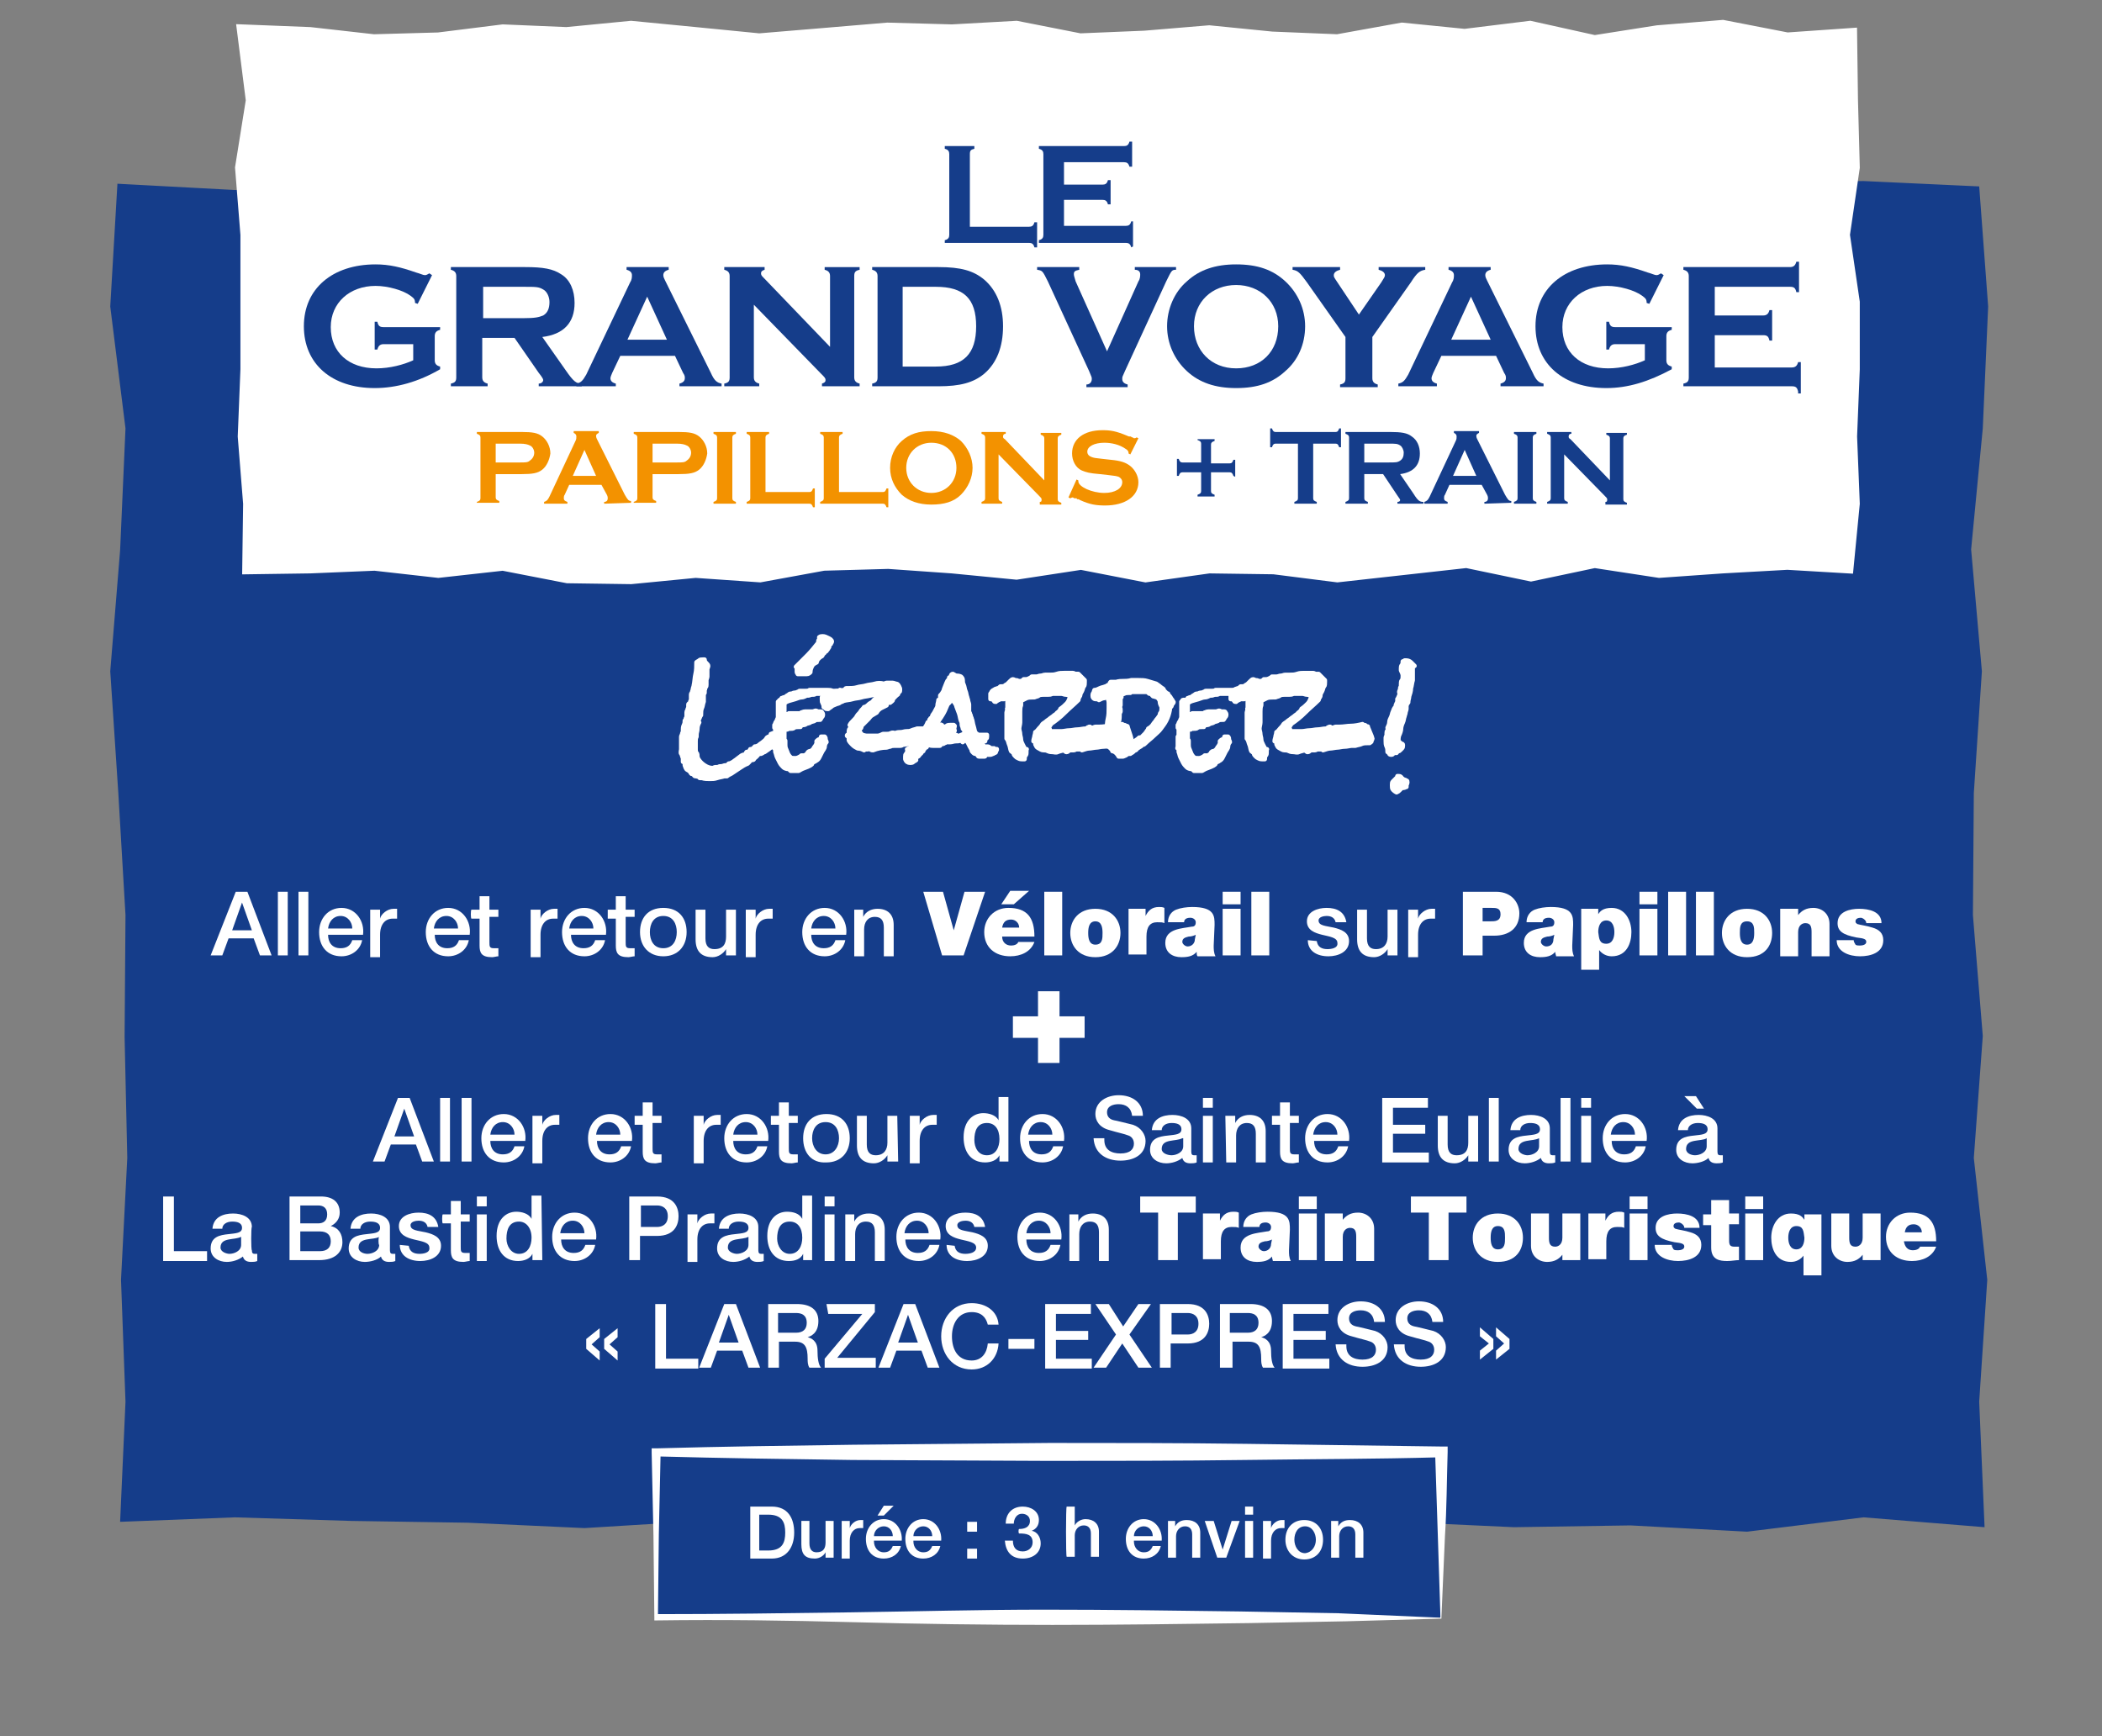<?xml version="1.0" encoding="UTF-8"?> <!-- Generator: Adobe Illustrator 24.0.3, SVG Export Plug-In . SVG Version: 6.00 Build 0) --> <svg xmlns="http://www.w3.org/2000/svg" xmlns:xlink="http://www.w3.org/1999/xlink" version="1.1" id="Calque_1" x="0px" y="0px" viewBox="0 0 234.5 193.7" style="enable-background:new 0 0 234.5 193.7;" xml:space="preserve"><rect x="0" y="0" width="234.5" height="193.7" fill="#808080" stroke="none"/> <style type="text/css"> .st0{fill-rule:evenodd;clip-rule:evenodd;fill:#153D8A;} .st1{fill-rule:evenodd;clip-rule:evenodd;fill:#FFFFFF;} .st2{fill:none;stroke:#FFFFFF;stroke-width:1.155;} .st3{fill:#153D8A;} .st4{fill:#F39200;} .st5{fill:#FFFFFF;} .st6{fill:#FFFFFF;stroke:#FFFFFF;stroke-width:0.5;stroke-linecap:round;stroke-linejoin:round;stroke-miterlimit:10;} </style> <g> <polygon class="st0" points="221.4,170.4 207.9,169.3 194.9,170.9 181.9,170.2 168.9,170.4 155.9,169.8 142.9,170.8 130.1,169.7 117.1,169.8 104.1,169.3 91.1,170.6 78.2,169.7 65.2,170.5 52.2,169.9 39.2,169.7 26.2,169.3 13.4,169.8 14,156.4 13.5,142.8 14.2,129.2 13.9,115.7 14,102.1 13.2,88.5 12.3,74.9 13.4,61.4 14,47.8 12.3,34.2 13.1,20.5 26.2,21.2 39.2,21 52.2,21.4 65.1,20.4 78.1,19.7 91.1,20.6 104.1,20.4 117.1,20.8 129.9,20.1 142.9,20.7 155.9,20 168.9,20.4 181.9,20.6 194.9,20.3 207.9,20.2 220.8,20.8 221.8,34.2 221.2,47.8 219.9,61.3 221.1,74.9 220.2,88.5 220.1,102.1 221.2,115.6 220.2,129.2 221.7,142.8 220.8,156.4 "></polygon> </g> <g> <polygon class="st1" points="206.2,63.4 199.4,63 192.2,63.4 185.1,63.9 177.9,62.8 170.8,64.3 163.6,62.8 156.4,63.6 149.2,64.4 142.1,63.5 134.9,63.4 127.8,64.4 120.6,63 113.4,64.1 106.2,63.4 99.1,62.9 91.9,63.1 84.8,64.4 77.6,63.9 70.4,64.6 63.3,64.5 56.1,63.1 48.9,63.9 41.8,63.1 34.6,63.4 27.6,63.5 27.7,56.2 27.1,48.7 27.4,41.2 27.4,33.7 27.4,26.2 26.8,18.7 28,11.2 27,3.3 34.6,3.6 41.7,4.4 48.9,4.2 56.1,3.3 63.2,3.6 70.4,2.9 77.6,3.6 84.7,4.3 91.9,3.7 99,3.1 106.2,3.3 113.4,2.9 120.5,4.3 127.7,4 134.9,3.4 141.9,4.1 149.2,4.4 156.4,3.1 163.4,3.8 170.7,2.9 177.9,4.5 184.9,3.4 192.2,2.8 199.4,4.2 206.6,3.7 206.7,11.2 206.9,18.7 205.8,26.2 206.9,33.7 206.9,41.2 206.6,48.7 206.9,56.2 "></polygon> <polygon class="st2" points="206.2,63.4 199.4,63 192.2,63.4 185.1,63.9 177.9,62.8 170.8,64.3 163.6,62.8 156.4,63.6 149.2,64.4 142.1,63.5 134.9,63.4 127.8,64.4 120.6,63 113.4,64.1 106.2,63.4 99.1,62.9 91.9,63.1 84.8,64.4 77.6,63.9 70.4,64.6 63.3,64.5 56.1,63.1 48.9,63.9 41.8,63.1 34.6,63.4 27.6,63.5 27.7,56.2 27.1,48.7 27.4,41.2 27.4,33.7 27.4,26.2 26.8,18.7 28,11.2 27,3.3 34.6,3.6 41.7,4.4 48.9,4.2 56.1,3.3 63.2,3.6 70.4,2.9 77.6,3.6 84.7,4.3 91.9,3.7 99,3.1 106.2,3.3 113.4,2.9 120.5,4.3 127.7,4 134.9,3.4 141.9,4.1 149.2,4.4 156.4,3.1 163.4,3.8 170.7,2.9 177.9,4.5 184.9,3.4 192.2,2.8 199.4,4.2 206.6,3.7 206.7,11.2 206.9,18.7 205.8,26.2 206.9,33.7 206.9,41.2 206.6,48.7 206.9,56.2 "></polygon> </g> <g> <path class="st3" d="M115.4,27.6c-0.1-0.4-0.3-0.5-0.6-0.5h-9.4v-0.3c0.4-0.1,0.5-0.3,0.5-0.6v-9c0-0.3-0.1-0.5-0.5-0.6v-0.3h3.3 v0.3c-0.4,0.1-0.5,0.2-0.5,0.6v8.1h6.6c0.3,0,0.5-0.1,0.6-0.5h0.3v2.8H115.4z"></path> <path class="st3" d="M126.2,27.6c-0.1-0.4-0.3-0.5-0.6-0.5h-9.7v-0.3c0.4-0.1,0.5-0.3,0.5-0.6v-9c0-0.3-0.1-0.5-0.5-0.6v-0.3h9.5 c0.3,0,0.5-0.1,0.6-0.5h0.3v2.8H126c-0.1-0.4-0.3-0.5-0.6-0.5h-6.7v2.5h4.3c0.3,0,0.5-0.1,0.6-0.5h0.3v2.7h-0.3 c-0.1-0.4-0.3-0.5-0.6-0.5h-4.3v2.9h6.9c0.3,0,0.5-0.1,0.6-0.5h0.2v2.8L126.2,27.6C126.2,27.5,126.2,27.6,126.2,27.6z"></path> <path class="st3" d="M41.8,43.3c-4.8,0-7.9-2.7-7.9-6.9s3.2-6.9,8-6.9c1.5,0,2.8,0.3,4.5,0.9c0.4,0.1,0.8,0.3,1,0.3 s0.3-0.1,0.5-0.2l0.3,0.2l-1.6,3.2l-0.3-0.1c0-0.4-0.1-0.5-0.5-0.8c-0.8-0.6-2.5-1.1-3.9-1.1c-2.9,0-5,1.9-5,4.6 c0,2.8,2,4.6,5.1,4.6c1.5,0,3-0.4,4.1-0.9v-1.8h-3.3c-0.4,0-0.6,0.2-0.7,0.6h-0.3v-3.1h0.3c0.1,0.5,0.3,0.6,0.7,0.6h6.3v0.3 c-0.4,0.1-0.6,0.3-0.6,0.7v2.7c0,0.4,0.2,0.6,0.6,0.7v0.3C46.7,42.6,44.2,43.3,41.8,43.3z"></path> <path class="st3" d="M60.1,43.1v-0.3c0.3,0,0.5-0.2,0.5-0.4c0-0.1-0.1-0.3-0.5-0.8l-2.7-3.9h-3.6v4.4c0,0.4,0.2,0.6,0.6,0.7v0.3 h-4.1v-0.3c0.5-0.1,0.6-0.3,0.6-0.7V30.8c0-0.4-0.2-0.6-0.6-0.7v-0.3h8.3c2,0,3.1,0.2,4,0.8c1,0.6,1.5,1.8,1.5,3.2 c0,2.2-1.2,3.5-3.6,3.8l2.6,3.7c0.9,1.3,1.2,1.5,1.8,1.5v0.3C64.9,43.1,60.1,43.1,60.1,43.1z M60.6,32.3C60.1,32,59.8,32,58.4,32 h-4.5v3.5h4.5c1.3,0,1.7-0.1,2.2-0.3c0.5-0.3,0.7-0.8,0.7-1.5C61.3,33.1,61,32.5,60.6,32.3z"></path> <path class="st3" d="M75.8,43.1v-0.3c0.4-0.1,0.6-0.3,0.6-0.6c0-0.2,0-0.3-0.2-0.6l-0.9-1.9h-6.1l-0.9,1.9 c-0.1,0.2-0.2,0.5-0.2,0.6c0,0.3,0.2,0.5,0.6,0.6v0.3h-4.4v-0.3c0.5-0.1,0.7-0.3,1.1-1l4.9-10.3c0.2-0.3,0.2-0.6,0.2-0.8 c0-0.3-0.2-0.5-0.6-0.6v-0.3h4.7v0.3c-0.4,0.1-0.6,0.3-0.6,0.6c0,0.2,0.1,0.4,0.2,0.6l5.1,10.3c0.4,0.9,0.7,1.1,1.2,1.2v0.3 C80.5,43.1,75.8,43.1,75.8,43.1z M72.2,33.1L70,37.9h4.4L72.2,33.1z"></path> <path class="st3" d="M91.7,43.1v-0.3c0.3-0.1,0.4-0.2,0.4-0.4s-0.1-0.3-0.5-0.7L84.1,34v8.1c0,0.4,0.2,0.6,0.6,0.7v0.3h-3.9v-0.3 c0.5-0.1,0.6-0.3,0.6-0.7V30.8c0-0.4-0.2-0.6-0.6-0.7v-0.3h4.5v0.3c-0.3,0.1-0.4,0.2-0.4,0.4s0.1,0.3,0.3,0.5l7.4,7.7v-7.9 c0-0.4-0.2-0.6-0.6-0.7v-0.3h3.9v0.3c-0.5,0.1-0.6,0.3-0.6,0.7v11.3c0,0.4,0.2,0.6,0.6,0.7v0.3C95.9,43.1,91.7,43.1,91.7,43.1z"></path> <path class="st3" d="M109.8,41.7c-1.2,1-2.7,1.4-5.1,1.4h-7.4v-0.3c0.5-0.1,0.6-0.3,0.6-0.7V30.8c0-0.4-0.2-0.6-0.6-0.7v-0.3h7.4 c2.5,0,3.9,0.4,5.1,1.4c1.4,1.2,2.1,3,2.1,5.2C111.9,38.7,111.2,40.5,109.8,41.7z M104.4,32h-3.7v8.9h3.7c3.1,0,4.5-1.4,4.5-4.5 S107.5,32,104.4,32z"></path> <path class="st3" d="M130.1,31.4l-4.6,10c-0.3,0.7-0.3,0.6-0.3,0.9s0.2,0.5,0.6,0.6v0.3h-4.6v-0.3c0.4,0,0.6-0.3,0.6-0.6 c0-0.2,0-0.2-0.3-0.9l-4.6-10c-0.6-1.2-0.6-1.2-1.2-1.3v-0.3h4.7v0.3c-0.5,0.1-0.6,0.2-0.6,0.5c0,0.2,0.1,0.4,0.2,0.8l3.5,7.8 l3.5-7.8c0.2-0.3,0.2-0.6,0.2-0.8c0-0.3-0.2-0.5-0.6-0.5v-0.3h4.6v0.3C130.7,30.1,130.7,30.2,130.1,31.4z"></path> <path class="st3" d="M143.4,41.4c-1.4,1.3-3.1,1.9-5.5,1.9c-2.3,0-4.1-0.6-5.5-1.9s-2.2-3.1-2.2-5s0.8-3.8,2.2-5 c1.4-1.3,3.2-1.9,5.5-1.9c2.4,0,4.1,0.6,5.5,1.9s2.2,3.1,2.2,5C145.6,38.4,144.8,40.2,143.4,41.4z M137.9,31.8 c-2.7,0-4.7,1.9-4.7,4.6s1.9,4.7,4.7,4.7s4.7-1.9,4.7-4.7C142.6,33.7,140.6,31.8,137.9,31.8z"></path> <path class="st3" d="M157.4,31.5l-4.3,6.1v4.6c0,0.4,0.2,0.6,0.6,0.7v0.3h-4.2v-0.3c0.5-0.1,0.6-0.3,0.6-0.7v-4.6l-4.3-6.1 c-0.8-1.1-1-1.3-1.6-1.4v-0.3h5.3v0.3c-0.4,0.1-0.7,0.3-0.7,0.6c0,0.2,0,0.2,0.4,0.8l2.4,3.6l2.5-3.6c0.3-0.5,0.4-0.6,0.4-0.8 c0-0.3-0.3-0.5-0.7-0.6v-0.3h5.2v0.3C158.4,30.2,158.1,30.4,157.4,31.5z"></path> <path class="st3" d="M167.4,43.1v-0.3c0.4-0.1,0.6-0.3,0.6-0.6c0-0.2,0-0.3-0.2-0.6l-0.9-1.9h-6.1l-0.9,1.9 c-0.1,0.2-0.2,0.5-0.2,0.6c0,0.3,0.2,0.5,0.6,0.6v0.3H156v-0.3c0.5-0.1,0.7-0.3,1.1-1l4.9-10.3c0.2-0.3,0.2-0.6,0.2-0.8 c0-0.3-0.2-0.5-0.6-0.6v-0.3h4.7v0.3c-0.4,0.1-0.6,0.3-0.6,0.6c0,0.2,0.1,0.4,0.2,0.6l5.1,10.3c0.4,0.9,0.7,1.1,1.2,1.2v0.3 C172.2,43.1,167.4,43.1,167.4,43.1z M164.1,33.1l-2.2,4.8h4.4L164.1,33.1z"></path> <path class="st3" d="M179.2,43.3c-4.8,0-7.9-2.7-7.9-6.9s3.2-6.9,8-6.9c1.5,0,2.8,0.3,4.5,0.9c0.4,0.1,0.8,0.3,1,0.3 s0.3-0.1,0.5-0.2l0.3,0.2l-1.6,3.2l-0.3-0.1c0-0.4-0.1-0.5-0.5-0.8c-0.8-0.6-2.5-1.1-3.9-1.1c-2.9,0-5,1.9-5,4.6 c0,2.8,2,4.6,5.1,4.6c1.5,0,3-0.4,4.1-0.9v-1.8h-3.3c-0.4,0-0.6,0.2-0.7,0.6h-0.3v-3.1h0.3c0.1,0.5,0.3,0.6,0.7,0.6h6.3v0.3 c-0.4,0.1-0.6,0.3-0.6,0.7v2.7c0,0.4,0.2,0.6,0.6,0.7v0.3C183.9,42.6,181.6,43.3,179.2,43.3z"></path> <path class="st3" d="M200.6,43.7c-0.1-0.5-0.3-0.6-0.7-0.6h-12.1v-0.3c0.5-0.1,0.6-0.3,0.6-0.7V30.8c0-0.4-0.2-0.6-0.6-0.7v-0.3 h11.9c0.4,0,0.6-0.2,0.7-0.6h0.3v3.4h-0.3c-0.1-0.5-0.3-0.6-0.7-0.6h-8.4v3.2h5.4c0.4,0,0.6-0.2,0.7-0.6h0.3V38h-0.3 c-0.1-0.5-0.3-0.6-0.7-0.6h-5.4V41h8.6c0.4,0,0.6-0.2,0.7-0.6h0.3v3.5h-0.3V43.7z"></path> </g> <g> <path class="st4" d="M60.5,52.4c-0.5,0.4-1.1,0.5-2.3,0.5h-2.9v2.6c0,0.2,0.1,0.3,0.4,0.4v0.2h-2.5V56c0.3-0.1,0.4-0.2,0.4-0.4 v-6.8c0-0.2-0.1-0.3-0.4-0.4v-0.2h5c1.2,0,1.8,0.1,2.3,0.5s0.9,1.1,0.9,1.9C61.3,51.3,61,52,60.5,52.4z M59.1,49.7 c-0.2-0.1-0.5-0.2-1.1-0.2h-2.7v2.1H58c0.6,0,0.9,0,1.1-0.2c0.3-0.2,0.5-0.5,0.5-0.9C59.6,50.2,59.4,49.8,59.1,49.7z"></path> <path class="st4" d="M67.4,56.2V56c0.3,0,0.4-0.2,0.4-0.4c0-0.1,0-0.2-0.1-0.4l-0.6-1.1h-3.6L63,55.2c-0.1,0.1-0.1,0.3-0.1,0.4 c0,0.2,0.1,0.3,0.4,0.4v0.2h-2.6V56c0.3-0.1,0.4-0.2,0.6-0.6l2.9-6.2c0.1-0.2,0.1-0.3,0.1-0.5s-0.1-0.3-0.3-0.4v-0.2h2.8v0.2 c-0.2,0.1-0.3,0.2-0.3,0.3s0,0.2,0.1,0.4l3.1,6.2c0.3,0.5,0.4,0.7,0.7,0.7v0.2L67.4,56.2L67.4,56.2z M65.2,50.2l-1.3,2.9h2.6 L65.2,50.2z"></path> <path class="st4" d="M78,52.4c-0.5,0.4-1.1,0.5-2.3,0.5h-2.9v2.6c0,0.2,0.1,0.3,0.4,0.4v0.2h-2.5V56c0.3-0.1,0.4-0.2,0.4-0.4v-6.8 c0-0.2-0.1-0.3-0.4-0.4v-0.2h5c1.2,0,1.8,0.1,2.3,0.5s0.9,1.1,0.9,1.9C78.8,51.3,78.5,52,78,52.4z M76.6,49.7 c-0.2-0.1-0.5-0.2-1.1-0.2h-2.7v2.1h2.7c0.6,0,0.9,0,1.1-0.2c0.3-0.2,0.5-0.5,0.5-0.9C77.1,50.2,76.9,49.8,76.6,49.7z"></path> <path class="st4" d="M79.6,56.2V56c0.3-0.1,0.4-0.2,0.4-0.4v-6.8c0-0.2-0.1-0.3-0.4-0.4v-0.2h2.5v0.2c-0.3,0.1-0.4,0.2-0.4,0.4v6.8 c0,0.2,0.1,0.3,0.4,0.4v0.2H79.6z"></path> <path class="st4" d="M90.7,56.6c-0.1-0.3-0.2-0.4-0.4-0.4h-7V56c0.3-0.1,0.4-0.2,0.4-0.4v-6.8c0-0.2-0.1-0.3-0.4-0.4v-0.2h2.5v0.2 c-0.3,0.1-0.4,0.2-0.4,0.4v6.1h4.9c0.2,0,0.3-0.1,0.4-0.4h0.2v2.1L90.7,56.6L90.7,56.6z"></path> <path class="st4" d="M98.9,56.6c-0.1-0.3-0.2-0.4-0.4-0.4h-7V56c0.3-0.1,0.4-0.2,0.4-0.4v-6.8c0-0.2-0.1-0.3-0.4-0.4v-0.2H94v0.2 c-0.3,0.1-0.4,0.2-0.4,0.4v6.1h4.9c0.2,0,0.3-0.1,0.4-0.4h0.2v2.1L98.9,56.6L98.9,56.6z"></path> <path class="st4" d="M107.2,55.2c-0.8,0.8-1.9,1.1-3.3,1.1s-2.5-0.4-3.3-1.1c-0.8-0.8-1.3-1.8-1.3-3s0.5-2.3,1.3-3 c0.9-0.8,1.9-1.1,3.3-1.1s2.5,0.4,3.3,1.1c0.8,0.8,1.3,1.9,1.3,3S108,54.4,107.2,55.2z M103.9,49.4c-1.6,0-2.8,1.2-2.8,2.8 s1.2,2.8,2.8,2.8c1.6,0,2.8-1.2,2.8-2.8C106.7,50.6,105.6,49.4,103.9,49.4z"></path> <path class="st4" d="M116,56.2V56c0.2,0,0.2-0.1,0.2-0.3c0-0.1-0.1-0.2-0.3-0.4l-4.5-4.6v4.9c0,0.2,0.1,0.3,0.4,0.4v0.2h-2.3V56 c0.3-0.1,0.4-0.2,0.4-0.4v-6.8c0-0.2-0.1-0.3-0.4-0.4v-0.2h2.7v0.2c-0.2,0-0.3,0.1-0.3,0.3c0,0.1,0,0.2,0.2,0.3l4.4,4.6v-4.7 c0-0.2-0.1-0.3-0.4-0.4v-0.2h2.3v0.2c-0.3,0.1-0.4,0.2-0.4,0.4v6.8c0,0.2,0.1,0.3,0.4,0.4v0.2H116V56.2z"></path> <path class="st4" d="M126.1,50.7l-0.2-0.1v-0.1c0-0.1-0.1-0.3-0.3-0.4c-0.7-0.5-1.6-0.7-2.4-0.7c-1.1,0-1.9,0.4-1.9,1 c0,0.3,0.2,0.5,0.5,0.6s0.3,0.1,1.2,0.2l0.9,0.1c1.1,0.1,1.7,0.3,2.2,0.7s0.9,1.1,0.9,1.8c0,1.6-1.5,2.6-3.7,2.6 c-1,0-1.7-0.1-2.8-0.6c-0.2-0.1-0.1-0.1-0.3-0.1c-0.1,0,0,0-0.1-0.1H120h-0.1c-0.1,0-0.2-0.1-0.2-0.1c-0.1,0-0.1,0-0.3,0.1 l-0.2-0.1l0.9-2l0.2,0.1v0.1c0,0.6,1.5,1.3,2.9,1.3c1.2,0,2-0.5,2-1.2c0-0.3-0.2-0.5-0.4-0.6c-0.3-0.1-0.4-0.1-1.2-0.2l-0.9-0.1 c-1.2-0.1-1.5-0.2-2-0.4c-0.7-0.3-1.1-1.1-1.1-1.9c0-1.6,1.3-2.6,3.4-2.6c0.9,0,1.5,0.1,2.7,0.6c0.2,0.1,0.2,0.1,0.4,0.1 c0.1,0,0,0,0.2,0.1c0.1,0,0.2,0.1,0.2,0.1c0.1,0,0.2,0,0.3-0.1l0.2,0.1L126.1,50.7z"></path> <path class="st3" d="M137.6,53.1c-0.1-0.3-0.2-0.4-0.4-0.4h-2.1v2.1c0,0.2,0.1,0.3,0.4,0.4v0.2h-1.9v-0.2c0.3-0.1,0.4-0.2,0.4-0.4 v-2.1h-2.1c-0.2,0-0.3,0.1-0.4,0.4h-0.2v-1.9h0.2c0.1,0.3,0.2,0.4,0.4,0.4h2.1v-2.1c0-0.2-0.1-0.3-0.4-0.4V49h1.9v0.2 c-0.3,0.1-0.4,0.2-0.4,0.4v2.1h2.1c0.2,0,0.3-0.1,0.4-0.4h0.2v1.9L137.6,53.1L137.6,53.1z"></path> <path class="st3" d="M149.4,49.9c-0.1-0.3-0.2-0.4-0.4-0.4h-2.5v6.1c0,0.2,0.1,0.3,0.4,0.4v0.2h-2.5V56c0.3-0.1,0.4-0.2,0.4-0.4 v-6.1h-2.5c-0.2,0-0.3,0.1-0.4,0.4h-0.2v-2.1h0.2c0.1,0.3,0.2,0.4,0.4,0.4h6.7c0.2,0,0.3-0.1,0.4-0.4h0.2v2.1H149.4z"></path> <path class="st3" d="M155.9,56.2V56c0.2,0,0.3-0.1,0.3-0.2s-0.1-0.2-0.3-0.5l-1.6-2.4h-2.1v2.7c0,0.2,0.1,0.3,0.4,0.4v0.2h-2.5V56 c0.3-0.1,0.4-0.2,0.4-0.4v-6.8c0-0.2-0.1-0.3-0.4-0.4v-0.2h5c1.2,0,1.9,0.1,2.4,0.5c0.6,0.4,0.9,1.1,0.9,1.9c0,1.3-0.7,2.1-2.2,2.3 l1.5,2.2c0.5,0.8,0.7,0.9,1.1,0.9v0.2H155.9z M156.2,49.7c-0.3-0.2-0.5-0.2-1.3-0.2h-2.7v2.1h2.7c0.8,0,1,0,1.3-0.2 s0.4-0.5,0.4-0.9C156.6,50.2,156.4,49.8,156.2,49.7z"></path> <path class="st3" d="M165.6,56.2V56c0.3,0,0.4-0.2,0.4-0.4c0-0.1,0-0.2-0.1-0.4l-0.6-1.1h-3.6l-0.5,1.1c-0.1,0.1-0.1,0.3-0.1,0.4 c0,0.2,0.1,0.3,0.4,0.4v0.2h-2.6V56c0.3-0.1,0.4-0.2,0.6-0.6l2.9-6.2c0.1-0.2,0.1-0.3,0.1-0.5s-0.1-0.3-0.3-0.4v-0.2h2.8v0.2 c-0.2,0.1-0.3,0.2-0.3,0.3s0,0.2,0.1,0.4l3.1,6.2c0.3,0.5,0.4,0.7,0.7,0.7v0.2L165.6,56.2L165.6,56.2L165.6,56.2z M163.4,50.2 l-1.3,2.9h2.6L163.4,50.2z"></path> <path class="st3" d="M168.9,56.2V56c0.3-0.1,0.4-0.2,0.4-0.4v-6.8c0-0.2-0.1-0.3-0.4-0.4v-0.2h2.5v0.2c-0.3,0.1-0.4,0.2-0.4,0.4 v6.8c0,0.2,0.1,0.3,0.4,0.4v0.2H168.9z"></path> <path class="st3" d="M179.1,56.2V56c0.2,0,0.2-0.1,0.2-0.3c0-0.1-0.1-0.2-0.3-0.4l-4.5-4.6v4.9c0,0.2,0.1,0.3,0.4,0.4v0.2h-2.3V56 c0.3-0.1,0.4-0.2,0.4-0.4v-6.8c0-0.2-0.1-0.3-0.4-0.4v-0.2h2.7v0.2c-0.2,0-0.3,0.1-0.3,0.3c0,0.1,0,0.2,0.2,0.3l4.4,4.6v-4.7 c0-0.2-0.1-0.3-0.4-0.4v-0.2h2.3v0.2c-0.3,0.1-0.4,0.2-0.4,0.4v6.8c0,0.2,0.1,0.3,0.4,0.4v0.2h-2.4L179.1,56.2L179.1,56.2z"></path> </g> <g> <g> <g> <rect x="73.2" y="162" class="st0" width="87.5" height="18.5"></rect> <path class="st5" d="M160.8,180.6l-10.7,0.3l-10.8,0.2c-7.3,0.1-14.6,0.2-21.9,0.2s-14.8-0.1-22.1-0.3c-7.4-0.2-14.7-0.3-22-0.2 H73v-0.3l-0.1-9.2l-0.2-9.2v-0.5h0.6c7.3-0.2,14.6-0.3,21.9-0.4l21.9-0.2c7.3,0,14.6,0,21.9,0.1c7.3,0.1,14.6,0.2,21.9,0.3h0.6 v0.6c-0.1,3.2-0.1,6.3-0.3,9.4L160.8,180.6z M160.7,180.5l-0.3-9.3l-0.3-9.2l0.6,0.6c-7.3,0.2-14.6,0.2-21.9,0.3 c-7.3,0.1-14.6,0.1-21.9,0.1l-21.8-0.1c-7.3-0.1-14.6-0.2-21.9-0.4l0.5-0.5l-0.2,9.2l-0.1,9.2l-0.3-0.3c7.3,0,14.5-0.1,21.8-0.2 c7.2-0.1,14.4-0.3,21.6-0.3s14.5,0.1,21.8,0.2l11,0.2L160.7,180.5z"></path> </g> </g> <g> <path class="st5" d="M83.7,168.1h2.4c1.8,0,2.5,1.3,2.5,2.9s-0.8,2.9-2.5,2.9h-2.4V168.1z M84.7,173h1c1.6,0,1.9-0.9,1.9-2 s-0.3-2-1.9-2h-1V173z"></path> <path class="st5" d="M93,173.8h-0.9v-0.6l0,0c-0.2,0.4-0.7,0.7-1.2,0.7c-1.1,0-1.5-0.5-1.5-1.6v-2.6h0.9v2.5c0,0.7,0.3,1,0.8,1 c0.8,0,1-0.5,1-1.1v-2.4H93C93,169.7,93,173.8,93,173.8z"></path> <path class="st5" d="M93.9,169.7h0.9v0.8l0,0c0.1-0.4,0.6-0.9,1.2-0.9c0.2,0,0.3,0,0.3,0v0.9c-0.1,0-0.3,0-0.4,0 c-0.6,0-1.1,0.5-1.1,1.4v2h-0.9V169.7z"></path> <path class="st5" d="M97.5,172c0,0.6,0.4,1.2,1.1,1.2c0.5,0,0.8-0.2,1-0.7h0.9c-0.2,0.9-1,1.4-1.9,1.4c-1.3,0-2-0.9-2-2.2 c0-1.2,0.8-2.2,2-2.2c1.3,0,2.1,1.2,2,2.4h-3.1V172z M99.6,171.4c0-0.6-0.4-1.1-1-1.1s-1.1,0.5-1.1,1.1H99.6z M98.6,168h1.1 l-1.1,1.1h-0.7L98.6,168z"></path> <path class="st5" d="M101.9,172c0,0.6,0.4,1.2,1.1,1.2c0.5,0,0.8-0.2,1-0.7h0.9c-0.2,0.9-1,1.4-1.9,1.4c-1.3,0-2-0.9-2-2.2 c0-1.2,0.8-2.2,2-2.2c1.3,0,2.1,1.2,2,2.4h-3.1V172z M104,171.4c0-0.6-0.4-1.1-1-1.1s-1.1,0.5-1.1,1.1H104z"></path> <path class="st5" d="M107.9,169.8h1.1v1.1h-1.1V169.8z M107.9,172.8h1.1v1.1h-1.1V172.8z"></path> <path class="st5" d="M113.7,170.6c0.6,0,1.2-0.2,1.2-0.9c0-0.5-0.4-0.8-0.9-0.8c-0.6,0-0.9,0.6-0.9,1.1h-0.9 c0-1.1,0.7-1.9,1.9-1.9c0.9,0,1.8,0.5,1.8,1.5c0,0.6-0.3,1-0.8,1.2l0,0c0.6,0.1,1,0.7,1,1.4c0,1.1-0.9,1.7-2,1.7 c-1.3,0-1.9-0.8-2-2h0.9c0,0.7,0.3,1.2,1.1,1.2c0.6,0,1.1-0.4,1.1-1c0-0.9-0.7-1-1.5-1C113.6,171.1,113.6,170.6,113.7,170.6z"></path> <path class="st5" d="M119,168.1h0.9v2.1l0,0c0.2-0.4,0.7-0.7,1.2-0.7c0.9,0,1.5,0.5,1.5,1.4v2.8h-0.9v-2.6c0-0.6-0.3-0.9-0.8-0.9 c-0.6,0-1,0.5-1,1.1v2.4H119C118.9,173.7,118.9,168.1,119,168.1z"></path> <path class="st5" d="M126.5,172c0,0.6,0.4,1.2,1.1,1.2c0.5,0,0.8-0.2,1-0.7h0.9c-0.2,0.9-1,1.4-1.9,1.4c-1.3,0-2-0.9-2-2.2 c0-1.2,0.8-2.2,2-2.2c1.3,0,2.1,1.2,2,2.4h-3.1C126.5,171.9,126.5,172,126.5,172z M128.6,171.4c0-0.6-0.4-1.1-1-1.1 c-0.6,0-1.1,0.5-1.1,1.1H128.6z"></path> <path class="st5" d="M130.2,169.7h0.9v0.6l0,0c0.3-0.5,0.7-0.7,1.3-0.7c0.9,0,1.5,0.5,1.5,1.4v2.8H133v-2.6c0-0.6-0.3-0.9-0.8-0.9 c-0.6,0-1,0.5-1,1.1v2.4h-0.9v-4.1H130.2z"></path> <path class="st5" d="M134.4,169.7h1l1,3.2l0,0l1-3.2h0.9l-1.5,4.1h-1L134.4,169.7z"></path> <path class="st5" d="M138.9,168.1h0.9v0.9h-0.9V168.1z M138.9,169.7h0.9v4.1h-0.9V169.7z"></path> <path class="st5" d="M140.9,169.7h0.9v0.8l0,0c0.1-0.4,0.6-0.9,1.2-0.9c0.2,0,0.3,0,0.3,0v0.9c-0.1,0-0.3,0-0.4,0 c-0.6,0-1.1,0.5-1.1,1.4v2h-0.9V169.7z"></path> <path class="st5" d="M143.4,171.8c0-1.3,0.8-2.2,2.1-2.2s2.1,0.9,2.1,2.2s-0.8,2.2-2.1,2.2S143.4,173,143.4,171.8z M146.8,171.8 c0-0.7-0.4-1.5-1.2-1.5s-1.2,0.7-1.2,1.5c0,0.7,0.4,1.5,1.2,1.5C146.4,173.2,146.8,172.5,146.8,171.8z"></path> <path class="st5" d="M148.4,169.7h0.9v0.6l0,0c0.3-0.5,0.7-0.7,1.3-0.7c0.9,0,1.5,0.5,1.5,1.4v2.8h-0.9v-2.6 c0-0.6-0.3-0.9-0.8-0.9c-0.6,0-1,0.5-1,1.1v2.4h-0.9v-4.1H148.4z"></path> </g> </g> <g> <path class="st5" d="M26.3,99.5h1.3l2.7,7.1H29l-0.7-1.9h-2.8l-0.7,1.9h-1.3L26.3,99.5z M25.9,103.8h2.2l-1.1-3.1l0,0L25.9,103.8z"></path> <path class="st5" d="M30.9,99.5h1.2v7.1H31v-7.1H30.9z"></path> <path class="st5" d="M33.3,99.5h1.1v7.1h-1.1V99.5z"></path> <path class="st5" d="M36.6,104.3c0,0.8,0.4,1.5,1.4,1.5c0.7,0,1.1-0.3,1.3-0.9h1.1c-0.2,1.1-1.2,1.8-2.3,1.8 c-1.6,0-2.5-1.1-2.5-2.7c0-1.5,1-2.7,2.5-2.7c1.6,0,2.6,1.5,2.4,3L36.6,104.3L36.6,104.3z M39.3,103.6c0-0.7-0.5-1.4-1.3-1.4 s-1.3,0.6-1.4,1.4H39.3z"></path> <path class="st5" d="M41.3,101.5h1.1v1l0,0c0.1-0.5,0.8-1.1,1.5-1.1c0.3,0,0.3,0,0.4,0v1.1c-0.2,0-0.3,0-0.5,0 c-0.8,0-1.4,0.6-1.4,1.8v2.5h-1.1V101.5z"></path> <path class="st5" d="M48.5,104.3c0,0.8,0.4,1.5,1.4,1.5c0.7,0,1.1-0.3,1.3-0.9h1.1c-0.2,1.1-1.2,1.8-2.3,1.8 c-1.6,0-2.5-1.1-2.5-2.7c0-1.5,1-2.7,2.5-2.7c1.6,0,2.6,1.5,2.4,3L48.5,104.3L48.5,104.3z M51.1,103.6c0-0.7-0.5-1.4-1.3-1.4 s-1.3,0.6-1.4,1.4H51.1z"></path> <path class="st5" d="M52.6,101.5h0.9V100h1.1v1.5h1v0.8h-1v2.8c0,0.5,0,0.7,0.5,0.7c0.2,0,0.3,0,0.5,0v0.9c-0.2,0-0.5,0.1-0.7,0.1 c-1.2,0-1.4-0.5-1.4-1.3v-3h-0.9C52.5,102.5,52.5,101.5,52.6,101.5z"></path> <path class="st5" d="M59.2,101.5h1.1v1l0,0c0.1-0.5,0.8-1.1,1.5-1.1c0.3,0,0.3,0,0.4,0v1.1c-0.2,0-0.3,0-0.5,0 c-0.8,0-1.4,0.6-1.4,1.8v2.5h-1.1V101.5z"></path> <path class="st5" d="M63.7,104.3c0,0.8,0.4,1.5,1.4,1.5c0.7,0,1.1-0.3,1.3-0.9h1.1c-0.2,1.1-1.2,1.8-2.3,1.8 c-1.6,0-2.5-1.1-2.5-2.7c0-1.5,1-2.7,2.5-2.7c1.6,0,2.6,1.5,2.4,3L63.7,104.3L63.7,104.3z M66.2,103.6c0-0.7-0.5-1.4-1.3-1.4 s-1.3,0.6-1.4,1.4H66.2z"></path> <path class="st5" d="M67.8,101.5h0.9V100h1.1v1.5h1v0.8h-1v2.8c0,0.5,0,0.7,0.5,0.7c0.2,0,0.3,0,0.5,0v0.9c-0.2,0-0.5,0.1-0.7,0.1 c-1.2,0-1.4-0.5-1.4-1.3v-3h-0.9V101.5z"></path> <path class="st5" d="M71.4,104c0-1.6,0.9-2.7,2.6-2.7s2.6,1.1,2.6,2.7s-1,2.7-2.6,2.7S71.4,105.6,71.4,104z M75.5,104 c0-0.9-0.4-1.8-1.5-1.8s-1.5,0.9-1.5,1.8s0.4,1.8,1.5,1.8S75.5,104.9,75.5,104z"></path> <path class="st5" d="M82.1,106.6H81v-0.7l0,0c-0.3,0.5-0.9,0.9-1.5,0.9c-1.3,0-1.9-0.7-1.9-2v-3.3h1.1v3.2c0,0.9,0.4,1.2,1,1.2 c1,0,1.3-0.6,1.3-1.4v-3h1.1V106.6z"></path> <path class="st5" d="M83.2,101.5h1.1v1l0,0c0.1-0.5,0.8-1.1,1.5-1.1c0.3,0,0.3,0,0.4,0v1.1c-0.2,0-0.3,0-0.5,0 c-0.8,0-1.4,0.6-1.4,1.8v2.5h-1.1V101.5z"></path> <path class="st5" d="M90.5,104.3c0,0.8,0.4,1.5,1.4,1.5c0.7,0,1.1-0.3,1.3-0.9h1.1c-0.2,1.1-1.2,1.8-2.3,1.8 c-1.6,0-2.5-1.1-2.5-2.7c0-1.5,1-2.7,2.5-2.7c1.6,0,2.6,1.5,2.4,3L90.5,104.3L90.5,104.3z M93.2,103.6c0-0.7-0.5-1.4-1.3-1.4 s-1.3,0.6-1.4,1.4H93.2z"></path> <path class="st5" d="M95.2,101.5h1.1v0.8l0,0c0.3-0.6,0.9-0.9,1.6-0.9c1.1,0,1.8,0.6,1.8,1.8v3.5h-1.1v-3.2c0-0.8-0.3-1.2-1-1.2 c-0.8,0-1.2,0.6-1.2,1.4v3h-1.1v-5.2L95.2,101.5L95.2,101.5z"></path> <path class="st5" d="M107.5,106.6h-2.4l-2.1-7.1h2.2l1.2,4.3l0,0l1.2-4.3h2.3L107.5,106.6z"></path> <path class="st5" d="M111.8,104.5c0,0.6,0.4,1,1,1c0.3,0,0.7-0.1,0.8-0.4h1.8c-0.4,1.1-1.5,1.6-2.7,1.6c-1.7,0-2.9-1-2.9-2.7 c0-1.5,1.1-2.7,2.7-2.7c2.1,0,2.9,1.1,2.9,3.2L111.8,104.5L111.8,104.5z M113.1,100.9h-1.4l1-1.5h2.1L113.1,100.9z M113.7,103.5 c0-0.5-0.4-0.9-0.9-0.9c-0.6,0-0.9,0.3-1,0.9H113.7z"></path> <path class="st5" d="M116.5,99.5h2v7.1h-2V99.5z"></path> <path class="st5" d="M122.2,106.8c-1.9,0-2.8-1.3-2.8-2.7s0.9-2.7,2.8-2.7s2.8,1.3,2.8,2.7S124.1,106.8,122.2,106.8z M122.2,102.8 c-0.7,0-0.8,0.7-0.8,1.3s0.1,1.3,0.8,1.3c0.8,0,0.8-0.7,0.8-1.3S122.9,102.8,122.2,102.8z"></path> <path class="st5" d="M125.9,101.4h1.9v0.8l0,0c0.3-0.6,0.7-1,1.5-1c0.2,0,0.4,0,0.6,0.1v1.7c-0.2-0.1-0.4-0.1-0.8-0.1 c-0.8,0-1.2,0.5-1.2,1.6v2h-2L125.9,101.4L125.9,101.4z"></path> <path class="st5" d="M135.4,105.5c0,0.4,0,0.8,0.2,1.2h-2c-0.1-0.1-0.1-0.3-0.1-0.5l0,0c-0.4,0.5-1,0.6-1.7,0.6 c-1,0-1.8-0.5-1.8-1.6c0-1.6,1.9-1.6,2.9-1.8c0.3,0,0.5-0.1,0.5-0.5c0-0.3-0.3-0.5-0.6-0.5c-0.6,0-0.7,0.3-0.7,0.5h-1.8 c0-0.7,0.4-1.2,0.9-1.4s1.2-0.3,1.8-0.3c2.5,0,2.5,1,2.5,2L135.4,105.5L135.4,105.5z M133.4,104.3c-0.2,0.1-0.5,0.2-0.8,0.2 c-0.4,0.1-0.7,0.2-0.7,0.6c0,0.2,0.3,0.5,0.6,0.5c0.4,0,0.8-0.3,0.8-0.8L133.4,104.3L133.4,104.3z"></path> <path class="st5" d="M138.4,100.9h-2v-1.4h2V100.9z M136.4,101.4h2v5.2h-2V101.4z"></path> <path class="st5" d="M139.6,99.5h2v7.1h-2V99.5z"></path> <path class="st5" d="M146.9,105c0.1,0.7,0.6,0.9,1.2,0.9c0.4,0,1.2-0.1,1.1-0.7c0-0.6-0.9-0.7-1.7-0.9s-1.7-0.5-1.7-1.5 c0-1.1,1.2-1.5,2.2-1.5c1.1,0,2,0.4,2.2,1.6H149c-0.1-0.5-0.5-0.7-1-0.7c-0.3,0-0.9,0.1-0.9,0.5c0,0.6,0.8,0.6,1.7,0.8 c0.8,0.2,1.7,0.5,1.7,1.5c0,1.2-1.2,1.7-2.3,1.7c-1.3,0-2.3-0.6-2.3-1.8L146.9,105L146.9,105z"></path> <path class="st5" d="M155.9,106.6h-1.1v-0.7l0,0c-0.3,0.5-0.9,0.9-1.5,0.9c-1.3,0-1.9-0.7-1.9-2v-3.3h1.1v3.2c0,0.9,0.4,1.2,1,1.2 c0.9,0,1.3-0.6,1.3-1.4v-3h1.1L155.9,106.6L155.9,106.6z"></path> <path class="st5" d="M157.1,101.5h1.1v1l0,0c0.1-0.5,0.8-1.1,1.5-1.1c0.3,0,0.3,0,0.4,0v1.1c-0.2,0-0.3,0-0.5,0 c-0.8,0-1.4,0.6-1.4,1.8v2.5h-1.1V101.5z"></path> <path class="st5" d="M163.2,99.5h3.7c1.9,0,2.6,1.4,2.6,2.4c0,1.7-1.2,2.5-2.8,2.5h-1.3v2.2h-2.2V99.5z M165.4,102.8h0.8 c0.6,0,1.2,0,1.2-0.8c0-0.7-0.5-0.7-1-0.7h-1V102.8z"></path> <path class="st5" d="M175.4,105.5c0,0.4,0,0.8,0.2,1.2h-2c0-0.1-0.1-0.3-0.1-0.5l0,0c-0.4,0.5-1,0.6-1.7,0.6c-1,0-1.8-0.5-1.8-1.6 c0-1.6,1.9-1.6,2.9-1.8c0.3,0,0.5-0.1,0.5-0.5c0-0.3-0.3-0.5-0.6-0.5c-0.6,0-0.7,0.3-0.7,0.5h-1.8c0-0.7,0.4-1.2,0.9-1.4 s1.2-0.3,1.8-0.3c2.5,0,2.5,1,2.5,2L175.4,105.5L175.4,105.5z M173.4,104.3c-0.2,0.1-0.5,0.2-0.8,0.2c-0.4,0.1-0.7,0.2-0.7,0.6 c0,0.2,0.3,0.5,0.6,0.5c0.5,0,0.8-0.3,0.8-0.8L173.4,104.3L173.4,104.3z"></path> <path class="st5" d="M176.4,101.4h1.9v0.6l0,0c0.2-0.3,0.5-0.7,1.5-0.7c1.5,0,2.2,1.4,2.2,2.7c0,1.2-0.5,2.7-2.2,2.7 c-0.6,0-1.1-0.3-1.4-0.7l0,0v2.2h-2V101.4z M179.2,105.3c0.7,0,0.9-0.7,0.9-1.3s-0.2-1.3-0.9-1.3s-0.9,0.7-0.9,1.3 C178.4,104.7,178.4,105.3,179.2,105.3z"></path> <path class="st5" d="M184.9,100.9h-2v-1.4h2V100.9z M182.9,101.4h2v5.2h-2V101.4z"></path> <path class="st5" d="M186.1,99.5h2v7.1h-2V99.5z"></path> <path class="st5" d="M189.2,99.5h2v7.1h-2V99.5z"></path> <path class="st5" d="M194.9,106.8c-1.9,0-2.8-1.3-2.8-2.7s0.9-2.7,2.8-2.7s2.8,1.3,2.8,2.7S196.9,106.8,194.9,106.8z M194.9,102.8 c-0.8,0-0.8,0.7-0.8,1.3s0.1,1.3,0.8,1.3s0.8-0.7,0.8-1.3S195.7,102.8,194.9,102.8z"></path> <path class="st5" d="M198.7,101.4h1.9v0.7l0,0c0.4-0.5,0.9-0.8,1.7-0.8c0.9,0,1.8,0.6,1.8,1.8v3.6h-2V104c0-0.6-0.1-1-0.7-1 c-0.3,0-0.8,0.2-0.8,1v2.7h-2v-5.3H198.7z"></path> <path class="st5" d="M208.2,103c0-0.2-0.1-0.3-0.2-0.4c-0.1-0.1-0.3-0.2-0.4-0.2c-0.3,0-0.6,0.1-0.6,0.4c0,0.2,0.1,0.2,0.2,0.3 c0.3,0.1,1.1,0.2,1.7,0.4c0.7,0.2,1.2,0.6,1.2,1.4c0,1.4-1.4,1.8-2.6,1.8c-1.2,0-2.6-0.5-2.6-1.8h1.9c0,0.2,0.1,0.3,0.2,0.5 c0.1,0.1,0.3,0.1,0.5,0.1c0.3,0,0.7-0.1,0.7-0.4s-0.2-0.4-1.1-0.5c-1.5-0.3-2.1-0.7-2.1-1.6c0-1.3,1.4-1.6,2.4-1.6 c1.1,0,2.5,0.3,2.5,1.6H208.2L208.2,103z"></path> <path class="st5" d="M113,113.4h2.8v-2.8h2.4v2.8h2.8v2.4h-2.8v2.8h-2.4v-2.8H113V113.4z"></path> <path class="st5" d="M44.4,122.5h1.3l2.7,7.1h-1.3l-0.7-1.9h-2.8l-0.7,1.9h-1.3L44.4,122.5z M44,126.8h2.2l-1.1-3.1l0,0L44,126.8z"></path> <path class="st5" d="M49.1,122.5h1.1v7.1h-1.1V122.5z"></path> <path class="st5" d="M51.5,122.5h1.1v7.1h-1.1V122.5z"></path> <path class="st5" d="M54.7,127.3c0,0.8,0.4,1.5,1.4,1.5c0.7,0,1.1-0.3,1.3-0.9h1.1c-0.2,1.1-1.2,1.8-2.3,1.8 c-1.6,0-2.5-1.1-2.5-2.7c0-1.5,1-2.7,2.5-2.7c1.6,0,2.6,1.5,2.4,3L54.7,127.3L54.7,127.3z M57.4,126.6c0-0.7-0.5-1.4-1.3-1.4 s-1.3,0.6-1.4,1.4H57.4z"></path> <path class="st5" d="M59.4,124.5h1.1v1l0,0c0.1-0.5,0.8-1.1,1.5-1.1c0.3,0,0.3,0,0.4,0v1.1c-0.2,0-0.3,0-0.5,0 c-0.8,0-1.4,0.6-1.4,1.8v2.5h-1.1V124.5z"></path> <path class="st5" d="M66.6,127.3c0,0.8,0.4,1.5,1.4,1.5c0.7,0,1.1-0.3,1.3-0.9h1.1c-0.2,1.1-1.2,1.8-2.3,1.8 c-1.6,0-2.5-1.1-2.5-2.7c0-1.5,1-2.7,2.5-2.7c1.6,0,2.6,1.5,2.4,3L66.6,127.3L66.6,127.3z M69.2,126.6c0-0.7-0.5-1.4-1.3-1.4 s-1.3,0.6-1.4,1.4H69.2z"></path> <path class="st5" d="M70.8,124.5h0.9V123h1.1v1.5h1v0.8h-1v2.8c0,0.5,0,0.7,0.5,0.7c0.2,0,0.3,0,0.5,0v0.9c-0.2,0-0.5,0.1-0.7,0.1 c-1.2,0-1.4-0.5-1.4-1.3v-3h-0.9V124.5z"></path> <path class="st5" d="M77.4,124.5h1.1v1l0,0c0.1-0.5,0.8-1.1,1.5-1.1c0.3,0,0.3,0,0.4,0v1.1c-0.2,0-0.3,0-0.5,0 c-0.8,0-1.4,0.6-1.4,1.8v2.5h-1.1V124.5z"></path> <path class="st5" d="M81.8,127.3c0,0.8,0.4,1.5,1.4,1.5c0.7,0,1.1-0.3,1.3-0.9h1.1c-0.2,1.1-1.2,1.8-2.3,1.8 c-1.6,0-2.5-1.1-2.5-2.7c0-1.5,1-2.7,2.5-2.7c1.6,0,2.6,1.5,2.4,3L81.8,127.3L81.8,127.3z M84.5,126.6c0-0.7-0.5-1.4-1.3-1.4 s-1.3,0.6-1.4,1.4H84.5z"></path> <path class="st5" d="M86,124.5h0.9V123H88v1.5h1v0.8h-1v2.8c0,0.5,0,0.7,0.5,0.7c0.2,0,0.3,0,0.5,0v0.9c-0.2,0-0.5,0.1-0.7,0.1 c-1.2,0-1.4-0.5-1.4-1.3v-3H86V124.5z"></path> <path class="st5" d="M89.6,127c0-1.6,0.9-2.7,2.6-2.7s2.6,1.1,2.6,2.7s-1,2.7-2.6,2.7C90.5,129.8,89.6,128.6,89.6,127z M93.6,127 c0-0.9-0.4-1.8-1.5-1.8s-1.5,0.9-1.5,1.8s0.5,1.8,1.5,1.8S93.6,127.9,93.6,127z"></path> <path class="st5" d="M100.2,129.6H99v-0.7l0,0c-0.3,0.5-0.9,0.9-1.5,0.9c-1.3,0-1.9-0.7-1.9-2v-3.3h1.1v3.2c0,0.9,0.4,1.2,1,1.2 c0.9,0,1.3-0.6,1.3-1.4v-3h1.1L100.2,129.6L100.2,129.6z"></path> <path class="st5" d="M101.5,124.5h1.1v1l0,0c0.1-0.5,0.8-1.1,1.5-1.1c0.3,0,0.3,0,0.4,0v1.1c-0.2,0-0.3,0-0.5,0 c-0.8,0-1.4,0.6-1.4,1.8v2.5h-1.1V124.5z"></path> <path class="st5" d="M112.6,129.6h-1.1v-0.7l0,0c-0.3,0.6-1,0.8-1.6,0.8c-1.6,0-2.4-1.2-2.4-2.8c0-1.9,1.1-2.7,2.2-2.7 c0.6,0,1.4,0.2,1.7,0.8l0,0v-2.6h1.1v7.2H112.6z M110.1,128.9c1,0,1.4-0.9,1.4-1.8c0-1.1-0.5-1.8-1.4-1.8c-1.1,0-1.4,0.9-1.4,1.9 C108.7,128,109.1,128.9,110.1,128.9z"></path> <path class="st5" d="M114.8,127.3c0,0.8,0.4,1.5,1.4,1.5c0.7,0,1.1-0.3,1.3-0.9h1.1c-0.2,1.1-1.2,1.8-2.3,1.8 c-1.6,0-2.5-1.1-2.5-2.7c0-1.5,1-2.7,2.5-2.7c1.6,0,2.6,1.5,2.4,3L114.8,127.3L114.8,127.3z M117.4,126.6c0-0.7-0.5-1.4-1.3-1.4 s-1.3,0.6-1.4,1.4H117.4z"></path> <path class="st5" d="M123.2,127.2c0,1.1,0.8,1.5,1.8,1.5c1.1,0,1.5-0.5,1.5-1.1c0-0.5-0.3-0.8-0.6-0.9c-0.5-0.2-1.1-0.3-2.1-0.6 c-1.2-0.3-1.6-1.1-1.6-1.8c0-1.4,1.3-2.1,2.6-2.1c1.5,0,2.7,0.8,2.7,2.3h-1.2c-0.1-0.9-0.7-1.3-1.5-1.3c-0.6,0-1.3,0.2-1.3,0.9 c0,0.5,0.3,0.8,0.8,0.9c0.1,0,1.7,0.4,2.1,0.5c0.9,0.3,1.4,1.1,1.4,1.8c0,1.6-1.4,2.2-2.8,2.2c-1.6,0-2.9-0.8-3-2.5h1.2V127.2z"></path> <path class="st5" d="M132.9,128.5c0,0.3,0.1,0.4,0.3,0.4c0.1,0,0.2,0,0.3,0v0.8c-0.2,0.1-0.5,0.1-0.7,0.1c-0.5,0-0.8-0.2-0.9-0.6 c-0.5,0.4-1.2,0.6-1.8,0.6c-0.9,0-1.8-0.5-1.8-1.5c0-1.3,1-1.5,2-1.6c0.8-0.1,1.5-0.1,1.5-0.7s-0.6-0.7-1.1-0.7 c-0.6,0-1.1,0.3-1.1,0.8h-1.1c0.1-1.3,1.2-1.7,2.3-1.7c1,0,2.1,0.4,2.1,1.5V128.5z M131.9,127c-0.4,0.2-0.9,0.2-1.4,0.3 s-0.9,0.3-0.9,0.9c0,0.5,0.7,0.7,1.1,0.7c0.5,0,1.3-0.3,1.3-1V127H131.9z"></path> <path class="st5" d="M134.2,122.5h1.1v1.1h-1.1V122.5z M134.2,124.5h1.1v5.2h-1.1V124.5z"></path> <path class="st5" d="M136.7,124.5h1.1v0.8l0,0c0.3-0.6,0.9-0.9,1.6-0.9c1.1,0,1.8,0.6,1.8,1.8v3.5h-1.1v-3.2c0-0.8-0.3-1.2-1-1.2 c-0.8,0-1.2,0.6-1.2,1.4v3h-1.1L136.7,124.5L136.7,124.5z"></path> <path class="st5" d="M141.9,124.5h0.9V123h1.1v1.5h1v0.8h-1v2.8c0,0.5,0,0.7,0.5,0.7c0.2,0,0.3,0,0.5,0v0.9c-0.2,0-0.5,0.1-0.7,0.1 c-1.2,0-1.4-0.5-1.4-1.3v-3h-0.9L141.9,124.5L141.9,124.5z"></path> <path class="st5" d="M146.6,127.3c0,0.8,0.4,1.5,1.4,1.5c0.7,0,1.1-0.3,1.3-0.9h1.1c-0.2,1.1-1.2,1.8-2.3,1.8 c-1.6,0-2.5-1.1-2.5-2.7c0-1.5,1-2.7,2.5-2.7c1.6,0,2.6,1.5,2.4,3L146.6,127.3L146.6,127.3z M149.2,126.6c0-0.7-0.5-1.4-1.3-1.4 s-1.3,0.6-1.4,1.4H149.2z"></path> <path class="st5" d="M154.2,122.5h5.1v1.1h-3.9v1.9h3.6v1h-3.6v2.1h4v1.1h-5.2L154.2,122.5L154.2,122.5z"></path> <path class="st5" d="M164.9,129.6h-1.1v-0.7l0,0c-0.3,0.5-0.9,0.9-1.5,0.9c-1.3,0-1.9-0.7-1.9-2v-3.3h1.1v3.2c0,0.9,0.4,1.2,1,1.2 c1,0,1.3-0.6,1.3-1.4v-3h1.1L164.9,129.6L164.9,129.6z"></path> <path class="st5" d="M166.1,122.5h1.1v7.1h-1.1V122.5z"></path> <path class="st5" d="M172.9,128.5c0,0.3,0.1,0.4,0.3,0.4c0.1,0,0.2,0,0.3,0v0.8c-0.2,0.1-0.5,0.1-0.7,0.1c-0.5,0-0.8-0.2-0.9-0.6 c-0.5,0.4-1.2,0.6-1.8,0.6c-0.9,0-1.8-0.5-1.8-1.5c0-1.3,1-1.5,2-1.6c0.8-0.1,1.5-0.1,1.5-0.7s-0.6-0.7-1.1-0.7 c-0.6,0-1.1,0.3-1.1,0.8h-1.1c0.1-1.3,1.2-1.7,2.3-1.7c1,0,2.1,0.4,2.1,1.5V128.5z M171.7,127c-0.4,0.2-0.9,0.2-1.4,0.3 s-0.9,0.3-0.9,0.9c0,0.5,0.7,0.7,1,0.7c0.5,0,1.3-0.3,1.3-1L171.7,127L171.7,127z"></path> <path class="st5" d="M174.1,122.5h1.1v7.1h-1.1V122.5z"></path> <path class="st5" d="M176.4,122.5h1.1v1.1h-1.1V122.5z M176.4,124.5h1.1v5.2h-1.1V124.5z"></path> <path class="st5" d="M179.8,127.3c0,0.8,0.4,1.5,1.4,1.5c0.7,0,1.1-0.3,1.3-0.9h1.1c-0.2,1.1-1.2,1.8-2.3,1.8 c-1.6,0-2.5-1.1-2.5-2.7c0-1.5,1-2.7,2.5-2.7c1.6,0,2.6,1.5,2.4,3L179.8,127.3L179.8,127.3z M182.4,126.6c0-0.7-0.5-1.4-1.3-1.4 s-1.3,0.6-1.4,1.4H182.4z"></path> <path class="st5" d="M191.6,128.5c0,0.3,0.1,0.4,0.3,0.4c0.1,0,0.2,0,0.3,0v0.8c-0.2,0.1-0.5,0.1-0.7,0.1c-0.5,0-0.8-0.2-0.9-0.6 c-0.4,0.4-1.2,0.6-1.8,0.6c-0.9,0-1.8-0.5-1.8-1.5c0-1.3,1-1.5,2-1.6c0.8-0.1,1.5-0.1,1.5-0.7s-0.6-0.7-1.1-0.7 c-0.6,0-1.1,0.3-1.1,0.8h-1.1c0.1-1.3,1.2-1.7,2.3-1.7c1,0,2.1,0.4,2.1,1.5V128.5z M189.2,122.3l0.9,1.4h-0.8l-1.4-1.4H189.2z M190.4,127c-0.3,0.2-0.9,0.2-1.4,0.3s-0.9,0.3-0.9,0.9c0,0.5,0.6,0.7,1,0.7c0.5,0,1.3-0.3,1.3-1L190.4,127L190.4,127z"></path> <path class="st5" d="M18.2,133.5h1.2v6.1h3.7v1.1h-4.9C18.2,140.7,18.2,133.5,18.2,133.5z"></path> <path class="st5" d="M28.1,139.5c0,0.3,0.1,0.4,0.3,0.4c0.1,0,0.2,0,0.3,0v0.8c-0.2,0.1-0.5,0.1-0.7,0.1c-0.5,0-0.8-0.2-0.9-0.6 c-0.5,0.4-1.2,0.6-1.8,0.6c-0.9,0-1.8-0.5-1.8-1.5c0-1.3,1-1.5,2-1.6c0.8-0.1,1.5-0.1,1.5-0.7s-0.6-0.7-1.1-0.7 c-0.6,0-1.1,0.3-1.1,0.8h-1.1c0.1-1.3,1.2-1.7,2.3-1.7c1,0,2.1,0.4,2.1,1.5C28,136.9,28,139.5,28.1,139.5z M26.9,138 c-0.4,0.2-0.9,0.2-1.4,0.3s-0.9,0.3-0.9,0.9c0,0.5,0.7,0.7,1,0.7c0.5,0,1.3-0.3,1.3-1V138z"></path> <path class="st5" d="M32.3,133.5h3.5c1.3,0,2.1,0.6,2.1,1.8c0,0.7-0.4,1.2-1,1.5l0,0c0.9,0.2,1.3,0.9,1.3,1.8c0,1.1-0.8,2-2.6,2 h-3.3V133.5z M33.5,136.5h2c0.6,0,1-0.3,1-1s-0.4-1-1-1h-2V136.5z M33.5,139.6h2.2c0.8,0,1.2-0.4,1.2-1.1s-0.4-1.1-1.2-1.1h-2.2 V139.6z"></path> <path class="st5" d="M43.5,139.5c0,0.3,0.1,0.4,0.3,0.4c0.1,0,0.2,0,0.3,0v0.8c-0.2,0.1-0.5,0.1-0.7,0.1c-0.5,0-0.8-0.2-0.9-0.6 c-0.4,0.4-1.2,0.6-1.8,0.6c-0.9,0-1.8-0.5-1.8-1.5c0-1.3,1-1.5,2-1.6c0.8-0.1,1.5-0.1,1.5-0.7s-0.6-0.7-1.1-0.7 c-0.6,0-1.1,0.3-1.1,0.8h-1.1c0.1-1.3,1.2-1.7,2.3-1.7c1,0,2.1,0.4,2.1,1.5V139.5z M42.3,138c-0.3,0.2-0.9,0.2-1.4,0.3 s-0.9,0.3-0.9,0.9c0,0.5,0.6,0.7,1,0.7c0.5,0,1.3-0.3,1.3-1C42.2,138.9,42.2,138,42.3,138z"></path> <path class="st5" d="M45.6,139c0.1,0.7,0.6,0.9,1.2,0.9c0.4,0,1.2-0.1,1.1-0.7c0-0.6-0.9-0.7-1.7-0.9s-1.7-0.5-1.7-1.5 c0-1.1,1.2-1.5,2.2-1.5c1.1,0,2,0.4,2.2,1.6h-1.2c-0.1-0.5-0.5-0.7-1-0.7c-0.3,0-0.9,0.1-0.9,0.5c0,0.6,0.8,0.6,1.7,0.8 c0.8,0.2,1.7,0.5,1.7,1.5c0,1.2-1.2,1.7-2.3,1.7c-1.3,0-2.3-0.6-2.3-1.8L45.6,139L45.6,139z"></path> <path class="st5" d="M49.4,135.5h0.9V134h1.1v1.5h1v0.8h-1v2.8c0,0.5,0,0.7,0.5,0.7c0.2,0,0.3,0,0.5,0v0.9c-0.2,0-0.5,0.1-0.7,0.1 c-1.2,0-1.4-0.5-1.4-1.3v-3h-0.9C49.3,136.5,49.3,135.5,49.4,135.5z"></path> <path class="st5" d="M53.2,133.5h1.1v1.1h-1.1V133.5z M53.2,135.5h1.1v5.2h-1.1V135.5z"></path> <path class="st5" d="M60.5,140.6h-1.1v-0.7l0,0c-0.3,0.6-1,0.8-1.6,0.8c-1.6,0-2.4-1.2-2.4-2.8c0-1.9,1.1-2.7,2.2-2.7 c0.6,0,1.4,0.2,1.7,0.8l0,0v-2.6h1.1L60.5,140.6L60.5,140.6z M57.9,139.9c1,0,1.4-0.9,1.4-1.8c0-1.1-0.6-1.8-1.4-1.8 c-1.1,0-1.4,0.9-1.4,1.9C56.5,139,57,139.9,57.9,139.9z"></path> <path class="st5" d="M62.6,138.3c0,0.8,0.4,1.5,1.4,1.5c0.7,0,1.1-0.3,1.3-0.9h1.1c-0.2,1.1-1.2,1.8-2.3,1.8 c-1.6,0-2.5-1.1-2.5-2.7c0-1.5,1-2.7,2.5-2.7c1.6,0,2.6,1.5,2.4,3L62.6,138.3L62.6,138.3z M65.2,137.6c0-0.7-0.5-1.4-1.3-1.4 s-1.3,0.6-1.4,1.4H65.2z"></path> <path class="st5" d="M70.2,133.5h3.1c2,0,2.4,1.3,2.4,2.2s-0.4,2.2-2.4,2.2h-1.9v2.7h-1.2V133.5z M71.5,136.9h1.8 c0.6,0,1.2-0.3,1.2-1.2s-0.6-1.2-1.2-1.2h-1.8V136.9z"></path> <path class="st5" d="M76.7,135.5h1.1v1l0,0c0.1-0.5,0.8-1.1,1.5-1.1c0.3,0,0.3,0,0.4,0v1.1c-0.2,0-0.3,0-0.5,0 c-0.8,0-1.4,0.6-1.4,1.8v2.5h-1.1V135.5z"></path> <path class="st5" d="M84.6,139.5c0,0.3,0.1,0.4,0.3,0.4c0.1,0,0.2,0,0.3,0v0.8c-0.2,0.1-0.5,0.1-0.7,0.1c-0.5,0-0.8-0.2-0.9-0.6 c-0.5,0.4-1.2,0.6-1.8,0.6c-0.9,0-1.8-0.5-1.8-1.5c0-1.3,1-1.5,2-1.6c0.8-0.1,1.5-0.1,1.5-0.7s-0.6-0.7-1.1-0.7 c-0.6,0-1.1,0.3-1.1,0.8h-1.1c0.1-1.3,1.2-1.7,2.3-1.7c1,0,2.1,0.4,2.1,1.5C84.6,136.9,84.6,139.5,84.6,139.5z M83.5,138 c-0.4,0.2-0.9,0.2-1.4,0.3s-0.9,0.3-0.9,0.9c0,0.5,0.7,0.7,1,0.7c0.5,0,1.3-0.3,1.3-1V138z"></path> <path class="st5" d="M90.7,140.6h-1.1v-0.7l0,0c-0.3,0.6-0.9,0.8-1.6,0.8c-1.6,0-2.4-1.2-2.4-2.8c0-1.9,1.1-2.7,2.2-2.7 c0.7,0,1.4,0.2,1.7,0.8l0,0v-2.6h1.1v7.2H90.7z M88.1,139.9c1,0,1.4-0.9,1.4-1.8c0-1.1-0.5-1.8-1.4-1.8c-1.1,0-1.4,0.9-1.4,1.9 C86.7,139,87.2,139.9,88.1,139.9z"></path> <path class="st5" d="M92,133.5h1.1v1.1H92V133.5z M92,135.5h1.1v5.2H92V135.5z"></path> <path class="st5" d="M94.2,135.5h1.1v0.8l0,0c0.3-0.6,0.9-0.9,1.6-0.9c1.1,0,1.8,0.6,1.8,1.8v3.5h-1.1v-3.2c0-0.8-0.3-1.2-1-1.2 c-0.8,0-1.2,0.6-1.2,1.4v3h-1.1v-5.2L94.2,135.5L94.2,135.5z"></path> <path class="st5" d="M101,138.3c0,0.8,0.4,1.5,1.4,1.5c0.7,0,1.1-0.3,1.3-0.9h1.1c-0.2,1.1-1.2,1.8-2.3,1.8c-1.6,0-2.5-1.1-2.5-2.7 c0-1.5,1-2.7,2.5-2.7c1.6,0,2.6,1.5,2.4,3L101,138.3L101,138.3z M103.6,137.6c0-0.7-0.5-1.4-1.3-1.4s-1.3,0.6-1.4,1.4H103.6z"></path> <path class="st5" d="M106.5,139c0.1,0.7,0.6,0.9,1.2,0.9c0.4,0,1.2-0.1,1.2-0.7s-0.9-0.7-1.7-0.9c-0.8-0.2-1.7-0.5-1.7-1.5 c0-1.1,1.2-1.5,2.2-1.5c1.1,0,2,0.4,2.2,1.6h-1.2c-0.1-0.5-0.5-0.7-1-0.7c-0.3,0-0.9,0.1-0.9,0.5c0,0.6,0.8,0.6,1.7,0.8 c0.8,0.2,1.7,0.5,1.7,1.5c0,1.2-1.2,1.7-2.3,1.7c-1.3,0-2.3-0.6-2.3-1.8L106.5,139L106.5,139L106.5,139z"></path> <path class="st5" d="M114.5,138.3c0,0.8,0.4,1.5,1.4,1.5c0.7,0,1.1-0.3,1.3-0.9h1.1c-0.2,1.1-1.2,1.8-2.3,1.8 c-1.6,0-2.5-1.1-2.5-2.7c0-1.5,1-2.7,2.5-2.7c1.6,0,2.6,1.5,2.4,3L114.5,138.3L114.5,138.3z M117.2,137.6c0-0.7-0.5-1.4-1.3-1.4 s-1.3,0.6-1.4,1.4H117.2z"></path> <path class="st5" d="M119.2,135.5h1.1v0.8l0,0c0.3-0.6,0.9-0.9,1.6-0.9c1.1,0,1.8,0.6,1.8,1.8v3.5h-1.1v-3.2c0-0.8-0.3-1.2-1-1.2 c-0.8,0-1.2,0.6-1.2,1.4v3h-1.1v-5.2L119.2,135.5L119.2,135.5z"></path> <path class="st5" d="M129.2,135.3h-2v-1.8h6.2v1.8h-2v5.3h-2.2V135.3z"></path> <path class="st5" d="M134.2,135.4h1.9v0.8l0,0c0.3-0.6,0.7-1,1.5-1c0.2,0,0.4,0,0.6,0.1v1.7c-0.2-0.1-0.4-0.1-0.8-0.1 c-0.8,0-1.2,0.5-1.2,1.6v2h-2V135.4z"></path> <path class="st5" d="M143.8,139.5c0,0.4,0,0.8,0.2,1.2h-2c0-0.1-0.1-0.3-0.1-0.5l0,0c-0.4,0.5-1,0.6-1.7,0.6c-1,0-1.8-0.5-1.8-1.6 c0-1.6,1.9-1.6,2.9-1.8c0.3,0,0.5-0.1,0.5-0.5c0-0.3-0.3-0.5-0.6-0.5c-0.6,0-0.7,0.3-0.7,0.5h-1.8c0-0.7,0.4-1.2,0.9-1.4 s1.2-0.3,1.8-0.3c2.5,0,2.5,1,2.5,2L143.8,139.5L143.8,139.5z M141.9,138.3c-0.2,0.1-0.5,0.2-0.8,0.2c-0.4,0.1-0.7,0.2-0.7,0.6 c0,0.2,0.3,0.5,0.6,0.5c0.4,0,0.8-0.3,0.8-0.8L141.9,138.3L141.9,138.3z"></path> <path class="st5" d="M146.9,134.9h-2v-1.4h2V134.9z M144.9,135.4h2v5.2h-2V135.4z"></path> <path class="st5" d="M147.9,135.4h1.9v0.7l0,0c0.4-0.5,0.9-0.8,1.7-0.8c0.9,0,1.8,0.6,1.8,1.8v3.6h-2V138c0-0.6-0.1-1-0.7-1 c-0.3,0-0.8,0.2-0.8,1v2.7h-2v-5.3H147.9z"></path> <path class="st5" d="M159.4,135.3h-2v-1.8h6.2v1.8h-2v5.3h-2.2V135.3z"></path> <path class="st5" d="M167.1,140.8c-1.9,0-2.8-1.3-2.8-2.7s0.9-2.7,2.8-2.7s2.8,1.3,2.8,2.7S169.1,140.8,167.1,140.8z M167.1,136.8 c-0.7,0-0.8,0.7-0.8,1.3s0.1,1.3,0.8,1.3c0.8,0,0.8-0.7,0.8-1.3S167.9,136.8,167.1,136.8z"></path> <path class="st5" d="M176.2,140.6h-1.9V140l0,0c-0.4,0.5-0.9,0.8-1.7,0.8c-0.9,0-1.8-0.6-1.8-1.8v-3.6h2v2.7c0,0.6,0.1,1,0.7,1 c0.3,0,0.8-0.2,0.8-1v-2.7h2v5.2L176.2,140.6L176.2,140.6z"></path> <path class="st5" d="M177.2,135.4h1.9v0.8l0,0c0.3-0.6,0.7-1,1.5-1c0.2,0,0.4,0,0.6,0.1v1.7c-0.2-0.1-0.4-0.1-0.8-0.1 c-0.8,0-1.2,0.5-1.2,1.6v2h-2V135.4z"></path> <path class="st5" d="M183.8,134.9h-2v-1.4h2V134.9z M181.8,135.4h2v5.2h-2V135.4z"></path> <path class="st5" d="M187.9,137c0-0.2-0.1-0.3-0.2-0.4c-0.1-0.1-0.3-0.2-0.4-0.2c-0.3,0-0.6,0.1-0.6,0.4c0,0.2,0.1,0.2,0.2,0.3 c0.3,0.1,1.1,0.2,1.7,0.4c0.7,0.2,1.2,0.6,1.2,1.4c0,1.4-1.4,1.8-2.6,1.8c-1.2,0-2.6-0.5-2.6-1.8h1.9c0,0.2,0.1,0.3,0.2,0.5 c0.1,0.1,0.3,0.1,0.5,0.1c0.3,0,0.7-0.1,0.7-0.4s-0.2-0.4-1.1-0.5c-1.5-0.3-2.1-0.7-2.1-1.6c0-1.3,1.4-1.6,2.4-1.6 c1.1,0,2.5,0.3,2.5,1.6H187.9L187.9,137z"></path> <path class="st5" d="M192.9,135.4h1.1v1.2h-1.1v1.8c0,0.5,0.1,0.7,0.6,0.7c0.2,0,0.3,0,0.5,0v1.5c-0.4,0-0.8,0.1-1.3,0.1 c-0.8,0-1.8-0.1-1.8-1.5v-2.5H190v-1.2h0.9v-1.6h2V135.4z"></path> <path class="st5" d="M196.7,134.9h-2v-1.4h2V134.9z M194.7,135.4h2v5.2h-2V135.4z"></path> <path class="st5" d="M203.2,142.3h-2v-2.2l0,0c-0.3,0.4-0.8,0.7-1.4,0.7c-1.7,0-2.2-1.5-2.2-2.7c0-1.3,0.7-2.7,2.2-2.7 c1,0,1.3,0.4,1.5,0.7l0,0v-0.6h1.9V142.3z M200.4,136.8c-0.7,0-0.9,0.7-0.9,1.3s0.2,1.3,0.9,1.3s0.9-0.7,0.9-1.3 C201.2,137.4,201.2,136.8,200.4,136.8z"></path> <path class="st5" d="M209.7,140.6h-1.9V140l0,0c-0.4,0.5-0.9,0.8-1.7,0.8c-0.9,0-1.8-0.6-1.8-1.8v-3.6h2v2.7c0,0.6,0.1,1,0.7,1 c0.3,0,0.8-0.2,0.8-1v-2.7h2v5.2L209.7,140.6L209.7,140.6z"></path> <path class="st5" d="M212.4,138.5c0.1,0.6,0.4,1,1,1c0.3,0,0.7-0.1,0.8-0.4h1.8c-0.4,1.1-1.5,1.6-2.7,1.6c-1.7,0-2.9-1-2.9-2.7 c0-1.5,1.1-2.7,2.7-2.7c2.1,0,2.9,1.1,2.9,3.2L212.4,138.5L212.4,138.5z M214.4,137.5c0-0.5-0.4-0.9-0.9-0.9c-0.6,0-0.9,0.3-1,0.9 H214.4z"></path> <path class="st5" d="M65.4,150.5v-1.1l1.5-1.2v1L66,150l0.9,0.8v1L65.4,150.5z M67.4,150.5v-1.1l1.5-1.2v1L68,150l0.9,0.8v1 L67.4,150.5z"></path> <path class="st5" d="M73.1,145.5h1.2v6.1h3.6v1.1h-4.8C73.1,152.7,73.1,145.5,73.1,145.5z"></path> <path class="st5" d="M80.8,145.5h1.3l2.7,7.1h-1.3l-0.7-1.9H80l-0.7,1.9H78L80.8,145.5z M80.2,149.8h2.2l-1.1-3.1l0,0L80.2,149.8z"></path> <path class="st5" d="M85.5,145.5h3.4c1.6,0,2.4,0.7,2.4,1.9c0,1.4-0.9,1.7-1.2,1.8l0,0c0.4,0.1,1.1,0.4,1.1,1.5 c0,0.8,0.1,1.6,0.4,1.9h-1.3c-0.2-0.3-0.2-0.7-0.2-1c0-1.3-0.3-1.9-1.4-1.9h-1.8v2.9h-1.2v-7.1L85.5,145.5L85.5,145.5z M86.8,148.7 h2c0.8,0,1.2-0.4,1.2-1.1c0-0.9-0.6-1.1-1.2-1.1h-2V148.7z"></path> <path class="st5" d="M92.2,145.5h5.4v0.9l-4.2,5.1h4.3v1.1H92v-1l4.2-5h-3.8L92.2,145.5L92.2,145.5z"></path> <path class="st5" d="M100.8,145.5h1.3l2.7,7.1h-1.3l-0.7-1.9H100l-0.7,1.9H98L100.8,145.5z M100.2,149.8h2.2l-1.1-3.1l0,0 L100.2,149.8z"></path> <path class="st5" d="M110.2,147.8c-0.2-0.8-0.7-1.4-1.8-1.4c-1.5,0-2.2,1.3-2.2,2.7s0.6,2.7,2.2,2.7c1.1,0,1.7-0.8,1.8-1.9h1.2 c-0.1,1.7-1.3,2.9-3,2.9c-2.1,0-3.4-1.7-3.4-3.7s1.3-3.7,3.4-3.7c1.6,0,2.9,0.9,3,2.4H110.2z"></path> <path class="st5" d="M112.5,149.4h2.9v1.1h-2.9V149.4z"></path> <path class="st5" d="M116.6,145.5h5.1v1.1h-3.9v1.9h3.6v1h-3.6v2.1h4v1.1h-5.2V145.5z"></path> <path class="st5" d="M122.2,145.5h1.5l1.6,2.5l1.7-2.5h1.4l-2.4,3.4l2.5,3.7H127l-1.8-2.7l-1.8,2.7H122l2.5-3.7L122.2,145.5z"></path> <path class="st5" d="M129.4,145.5h3.1c2,0,2.4,1.3,2.4,2.2s-0.4,2.2-2.4,2.2h-1.9v2.7h-1.2L129.4,145.5L129.4,145.5z M130.7,148.9 h1.8c0.6,0,1.2-0.3,1.2-1.2s-0.6-1.2-1.2-1.2h-1.8V148.9z"></path> <path class="st5" d="M136.1,145.5h3.4c1.6,0,2.4,0.7,2.4,1.9c0,1.4-0.9,1.7-1.2,1.8l0,0c0.4,0.1,1.1,0.4,1.1,1.5 c0,0.8,0.1,1.6,0.4,1.9h-1.3c-0.2-0.3-0.2-0.7-0.2-1c0-1.3-0.3-1.9-1.4-1.9h-1.8v2.9h-1.4V145.5z M137.2,148.7h2 c0.8,0,1.2-0.4,1.2-1.1c0-0.9-0.6-1.1-1.2-1.1h-2V148.7z"></path> <path class="st5" d="M143.1,145.5h5.1v1.1h-3.9v1.9h3.6v1h-3.6v2.1h4v1.1h-5.2L143.1,145.5L143.1,145.5z"></path> <path class="st5" d="M150.2,150.2c0,1.1,0.8,1.5,1.8,1.5c1.1,0,1.5-0.5,1.5-1.1c0-0.5-0.3-0.8-0.6-0.9c-0.5-0.2-1.1-0.3-2.1-0.6 c-1.2-0.3-1.6-1.1-1.6-1.8c0-1.4,1.3-2.1,2.6-2.1c1.5,0,2.7,0.8,2.7,2.3h-1.2c-0.1-0.9-0.7-1.3-1.5-1.3c-0.6,0-1.3,0.2-1.3,0.9 c0,0.5,0.3,0.8,0.8,0.9c0.1,0,1.7,0.4,2.1,0.5c0.9,0.3,1.4,1.1,1.4,1.8c0,1.6-1.4,2.2-2.8,2.2c-1.6,0-2.9-0.8-3-2.5h1.2 L150.2,150.2L150.2,150.2z"></path> <path class="st5" d="M156.7,150.2c0,1.1,0.8,1.5,1.8,1.5c1.1,0,1.5-0.5,1.5-1.1c0-0.5-0.3-0.8-0.6-0.9c-0.5-0.2-1.1-0.3-2.1-0.6 c-1.2-0.3-1.6-1.1-1.6-1.8c0-1.4,1.3-2.1,2.6-2.1c1.5,0,2.7,0.8,2.7,2.3h-1.2c-0.1-0.9-0.7-1.3-1.5-1.3c-0.6,0-1.3,0.2-1.3,0.9 c0,0.5,0.3,0.8,0.8,0.9c0.1,0,1.7,0.4,2.1,0.5c0.9,0.3,1.4,1.1,1.4,1.8c0,1.6-1.4,2.2-2.8,2.2c-1.6,0-2.9-0.8-3-2.5h1.2 L156.7,150.2L156.7,150.2z"></path> <path class="st5" d="M166.6,149.4v1.1l-1.5,1.2v-1l1-0.8l-1-0.8v-1L166.6,149.4z M168.4,149.4v1.1l-1.5,1.2v-1l0.9-0.8l-0.9-0.8v-1 L168.4,149.4z"></path> </g> <g> <g> <path class="st6" d="M87.4,81.8c0,0.2,0,0.3-0.1,0.4s-0.1,0.2-0.2,0.3c0,0,0,0-0.1,0h-0.1c0,0-0.1,0-0.1,0.1 c-0.2,0.2-0.5,0.5-0.7,0.7s-0.5,0.4-0.8,0.6c-0.1,0-0.2,0.1-0.2,0.1l-0.2,0.1h-0.1h-0.1c-0.1,0-0.1,0.1-0.2,0.2s-0.1,0.1-0.2,0.2 s-0.2,0.1-0.2,0.2s-0.2,0.1-0.3,0.1c-0.1,0-0.1,0.1-0.2,0.2s-0.1,0.1-0.2,0.2c-0.3,0.1-0.6,0.3-0.9,0.5s-0.6,0.4-0.9,0.6 c-0.2,0.1-0.4,0.2-0.5,0.3H81c0,0-0.1,0-0.2,0c-0.3,0.1-0.5,0.1-0.8,0.2s-0.5,0.1-0.8,0.1s-0.6,0-0.9-0.1l0,0c0,0,0,0-0.1,0 s0,0-0.1,0s0,0,0-0.1c-0.2,0-0.3-0.1-0.5-0.1s-0.2-0.2-0.3-0.4c0,0,0,0-0.1,0.1s0,0-0.1,0c-0.1-0.2-0.2-0.3-0.4-0.4 s-0.2-0.3-0.3-0.5v-0.1v-0.1c0-0.1-0.1-0.2-0.2-0.2v-0.1c0,0,0,0,0-0.1s0,0,0-0.1v-0.1c-0.1-0.2-0.1-0.4-0.2-0.5s0-0.4,0-0.5 c0-0.2,0-0.5,0-0.7s0-0.5,0-0.7c0-0.1,0.1-0.2,0.1-0.3s0.1-0.2,0.1-0.3v-0.1c0,0,0,0,0-0.1s0-0.3,0.1-0.5s0.1-0.3,0.1-0.5 c0.1,0,0.1-0.1,0.1-0.2s0.1-0.1,0.1-0.2v-0.1c0-0.1,0-0.2,0-0.4s0.1-0.2,0.1-0.3s0.1-0.2,0.1-0.3s0-0.2,0-0.3c0,0,0-0.1,0.1-0.1 s0.1-0.1,0.1-0.2s0.1-0.1,0.1-0.2s0-0.1,0-0.2v-0.1v-0.1c0,0,0-0.1,0-0.2s0-0.1,0.1-0.2c0-0.1,0.1-0.3,0.1-0.4s0.1-0.3,0.1-0.4 c0.1-0.4,0.1-0.9,0.2-1.3s0.1-0.9,0.1-1.3c0.1-0.1,0.2-0.1,0.3-0.2s0.2-0.1,0.4-0.1h0.1h0.1c0,0.2,0.1,0.3,0.2,0.4 s0.2,0.2,0.2,0.3s-0.1,0.3-0.1,0.4v0.4c0,0.1,0,0.3,0,0.4s-0.1,0.3-0.1,0.4V76v0.1c0,0.1,0,0.2,0,0.3s0,0.2-0.1,0.3s0,0.2-0.1,0.3 c0,0.1,0,0.2,0,0.3c0,0,0,0.1-0.1,0.1s0,0,0,0.1v0.2c0,0.1,0,0.2,0,0.3s0,0.2,0,0.3c-0.1,0.2-0.1,0.5-0.2,0.7s-0.1,0.5-0.1,0.7 v0.1c-0.1,0.1-0.1,0.2-0.2,0.4s-0.1,0.3,0,0.4c-0.1,0.2-0.2,0.4-0.2,0.7s-0.1,0.4-0.1,0.7v0.1v0.1c-0.1,0.2-0.1,0.3-0.1,0.5 s0,0.3,0,0.5c0,0.1,0,0.2,0,0.4s0,0.3,0.1,0.4s0.1,0.3,0.1,0.4s0.1,0.3,0.1,0.3c0.2,0.3,0.4,0.5,0.7,0.7s0.6,0.3,0.9,0.3 c0.1,0,0.2-0.1,0.3-0.1s0.2,0,0.3,0c0.1-0.1,0.3-0.1,0.4-0.1s0.3-0.1,0.4-0.1H81h0.1l0.1-0.1l0.1-0.1c0.2,0,0.3-0.1,0.5-0.2 c0.1-0.1,0.3-0.2,0.4-0.3l0.4-0.3c0.1-0.1,0.3-0.2,0.5-0.2c0.1,0,0.1-0.1,0.1-0.1s0-0.1,0.1-0.2c0,0,0,0,0.1,0s0.2,0,0.2-0.1 s0.1-0.1,0.1-0.2c0.1,0,0.2,0,0.3-0.1s0.2-0.1,0.2-0.2c0.2,0,0.4-0.1,0.5-0.2s0.3-0.2,0.4-0.3s0.3-0.2,0.4-0.4s0.3-0.2,0.5-0.3V82 v-0.1c0.1,0,0.2-0.1,0.3-0.1s0.2-0.1,0.3-0.2C87.2,81.5,87.4,81.6,87.4,81.8z"></path> <path class="st6" d="M93.7,77L93.7,77c-0.1,0.1-0.1,0.1-0.1,0.2c-0.1,0-0.2,0.1-0.3,0.1c-0.1,0-0.2,0-0.3,0.1c-0.1,0-0.2,0-0.3,0 s-0.2,0-0.3,0c-0.2,0-0.5,0-0.7,0s-0.5,0-0.7,0c-0.1,0.1-0.2,0.1-0.4,0.1s-0.3,0.1-0.4,0.1s-0.2,0-0.2,0c-0.2,0.1-0.4,0.2-0.6,0.2 S89,77.9,88.7,78s-0.4,0.1-0.7,0.2s-0.4,0.2-0.5,0.3c0,0.1,0,0.2,0,0.3s0,0.2,0,0.3s0,0.2,0,0.3s0,0.2,0.1,0.3h0.1h0.1h0.1 c0,0,0.1,0,0.1-0.1c0.1,0,0.2,0,0.4,0s0.2,0,0.4,0s0.2,0,0.3,0s0.2,0,0.3-0.1c0.1,0,0.2-0.1,0.4-0.1s0.2,0,0.4,0s0.2,0,0.4,0 s0.3-0.1,0.4-0.1s0.2,0.1,0.3,0.1s0.2,0,0.3,0c0.1,0,0.1,0.1,0.1,0.1s0.1,0.1,0.1,0.2s0,0.2-0.1,0.3s-0.1,0.2-0.2,0.3h-0.1 c-0.2,0-0.4,0-0.5,0.1s-0.4,0.1-0.5,0.2s-0.4,0.1-0.5,0.2s-0.4,0.1-0.5,0.1c0,0,0,0-0.1,0.1s0,0.1,0,0.1s-0.1,0-0.2,0 c-0.2,0-0.4,0-0.5,0.1s-0.3,0.1-0.5,0.1H88h-0.1c0,0.1-0.1,0.1-0.2,0.1s-0.1,0.1-0.2,0.1c0,0.1,0,0.2,0,0.3s0,0.2,0,0.3 s0,0.2,0,0.3s0,0.2-0.1,0.2c0,0,0,0.1,0.1,0c0.1,0,0.1,0,0.1,0.1s0,0.1,0,0.2s0,0.2,0,0.2c0,0.1,0,0.3,0.1,0.5s0.1,0.3,0.2,0.5 s0.2,0.3,0.3,0.4s0.3,0.1,0.5,0.1c0.1,0,0.2,0,0.4-0.1s0.2-0.1,0.3-0.2h0.1h0.1h0.1c0,0,0.1,0,0.2-0.1s0.2-0.1,0.2-0.2 s0.2-0.2,0.3-0.2s0.2-0.1,0.3-0.2c0.1-0.1,0.1-0.2,0.2-0.3s0.1-0.2,0.2-0.3v-0.3c0.1-0.1,0.2-0.2,0.3-0.2s0.2-0.2,0.2-0.3h0.1h0.1 h0.1H92c0.1,0.1,0.1,0.2,0.1,0.3s0.1,0.2,0.1,0.3c-0.1,0.1-0.2,0.3-0.2,0.5s-0.2,0.4-0.3,0.6s-0.2,0.4-0.3,0.6s-0.2,0.3-0.4,0.4 c0,0-0.1,0.1-0.2,0.1c-0.1,0.1-0.2,0.1-0.2,0.2s-0.1,0.1-0.2,0.2c-0.2,0.1-0.4,0.2-0.7,0.3s-0.4,0.2-0.6,0.3c-0.1,0-0.2,0-0.3,0 c-0.1,0-0.2,0-0.3,0s-0.2,0-0.3,0l-0.1-0.1L88,85.8c-0.3,0-0.5-0.1-0.6-0.2s-0.3-0.3-0.4-0.5s-0.2-0.4-0.3-0.6s-0.1-0.4-0.2-0.6 l0,0v-0.1c0,0,0,0,0-0.1l0,0c0-0.1,0-0.2-0.1-0.2s0-0.1,0-0.2s0-0.2,0-0.4s0-0.2,0-0.4s0-0.2,0-0.3c0,0,0.1-0.1,0.1-0.2 s0-0.1,0-0.2s0-0.1,0-0.2s0-0.1,0-0.2s-0.1-0.2-0.1-0.2s0-0.1,0-0.2v-0.1c0.1-0.1,0.1-0.3,0.2-0.4s0.1-0.3,0.2-0.4l0,0 c0-0.2,0-0.5,0-0.7s0-0.5,0-0.7v-0.2c0-0.1,0-0.2,0-0.2c0.1,0,0.1-0.1,0.1-0.1l0.1-0.1h0.1l0.1-0.1v-0.1c0.1,0,0.2-0.1,0.3-0.1 s0.2-0.1,0.2-0.1c0.1-0.1,0.2-0.1,0.3-0.2s0.2-0.1,0.3-0.1s0.2-0.1,0.3-0.1s0.2,0,0.4-0.1c0.1,0,0.1,0,0.1,0s0-0.1,0.1-0.1 s0.2,0,0.3,0s0.2,0,0.3,0c0.2,0,0.4,0,0.5-0.1c0.2,0,0.5,0,0.7,0s0.5,0,0.7,0s0.4,0,0.6,0s0.4,0,0.6,0.1c0.1,0,0.1,0,0.2,0 s0.2,0,0.3,0S93.6,77.1,93.7,77c0,0.2,0,0.3,0.1,0.3S93.7,76.9,93.7,77z M92.8,71.6c0,0.1-0.1,0.1-0.1,0.2s-0.1,0.1-0.1,0.1 s0,0.1-0.1,0.1s0,0.1,0,0.2c-0.1,0.1-0.1,0.2-0.2,0.3s-0.1,0.2-0.2,0.2s-0.1,0.2-0.2,0.2s-0.1,0.2-0.2,0.3 c-0.2,0.1-0.3,0.2-0.4,0.3s-0.2,0.3-0.2,0.4c-0.2,0.1-0.4,0.2-0.5,0.4s-0.2,0.4-0.2,0.7c-0.1,0.1-0.2,0.2-0.4,0.2s-0.3,0-0.4,0 s-0.2,0-0.3,0s-0.2,0-0.3,0c0-0.1-0.1-0.1-0.1-0.2s0-0.2,0-0.2v-0.2c0,0,0-0.2-0.1-0.2c0.4-0.4,0.9-0.9,1.3-1.3s0.8-0.9,1.2-1.4 v-0.1c0-0.1,0-0.1,0-0.1s0-0.1,0.1-0.1s0-0.1,0-0.1s0-0.1,0-0.2c0.1-0.1,0.3-0.1,0.4-0.1c0.2,0,0.4,0.1,0.6,0.2 S92.8,71.4,92.8,71.6z"></path> <path class="st6" d="M106.5,81.5c0,0.1-0.1,0.2-0.2,0.3s-0.2,0.1-0.3,0.2c-0.1,0-0.2,0.1-0.4,0.1s-0.2,0-0.3,0 c-0.1,0.1-0.2,0.1-0.3,0.2s-0.2,0.1-0.3,0.2c-0.7,0.1-1.4,0.2-2,0.3s-1.4,0.2-2,0.3c-0.1,0.1-0.2,0.1-0.4,0.1s-0.3,0-0.5,0 s-0.3,0-0.5,0.1c-0.2,0-0.3,0.1-0.4,0.1c-0.5,0-1,0.1-1.5,0.3c-0.1,0-0.2,0-0.3-0.1s-0.2,0-0.3,0c-0.1,0-0.1,0-0.2,0 s-0.1,0-0.2,0.1c-0.2-0.1-0.4-0.2-0.7-0.2c-0.2-0.1-0.4-0.2-0.6-0.4s-0.3-0.3-0.4-0.5c0-0.1,0-0.2,0-0.3s-0.1-0.1-0.2-0.2 c0-0.1,0-0.1,0.1-0.1s0.1-0.1,0.1-0.1c0-0.1,0-0.1,0-0.2s0-0.3,0.1-0.4s0.1-0.3,0-0.4c0.1-0.2,0.2-0.3,0.4-0.5s0.3-0.3,0.4-0.5 s0.3-0.3,0.4-0.5s0.3-0.3,0.4-0.5c0.1,0,0.3-0.1,0.4-0.2s0.2-0.2,0.4-0.3s0.2-0.2,0.3-0.3s0.3-0.2,0.4-0.2c0,0,0-0.1,0.1-0.1 s0.1-0.1,0.1-0.1l0.1-0.1l0.1-0.1h-0.1c-0.4,0-0.7,0-1.1,0.1s-0.7,0.1-1,0.2s-0.7,0.1-1,0.2s-0.7,0.1-1,0.2 c-0.1,0.1-0.3,0.1-0.4,0.2s-0.3,0.1-0.5,0.2s-0.3,0.1-0.4,0.2s-0.3,0.2-0.4,0.3h-0.1c-0.1,0-0.2,0-0.2-0.1c-0.1,0-0.1-0.1-0.2-0.1 c0-0.1,0-0.2-0.1-0.4s-0.1-0.2-0.1-0.4c0-0.1,0-0.2,0-0.3c0.1,0,0.2,0,0.2-0.1s0.1-0.1,0.2-0.2c0,0,0,0,0.1,0h0.1l0.1-0.1 c0,0,0.1-0.1,0.2-0.1s0.1,0,0.2,0c0.2-0.1,0.5-0.2,0.7-0.2s0.4-0.1,0.7-0.1c0.1,0,0.1,0,0.1-0.1s0.1-0.1,0.1-0.1h0.2 c0.3,0,0.7,0,1-0.1s0.7-0.1,1-0.2s0.7-0.1,1-0.2s0.7-0.1,1,0c0.1,0,0.2-0.1,0.3-0.1s0.2,0,0.3,0c0.1,0,0.3,0,0.4,0 s0.3,0.1,0.4,0.1s0.2,0.1,0.3,0.3s0.1,0.2,0.1,0.4c0,0.1,0,0.2-0.1,0.2s-0.1,0.1-0.1,0.2s-0.1,0.1-0.2,0.2s-0.1,0.1-0.2,0.2 s-0.2,0.2-0.2,0.3s-0.2,0.2-0.3,0.3c-0.1,0-0.1,0-0.1,0h-0.1c-0.1,0-0.2,0.1-0.2,0.3c-0.2,0.1-0.4,0.2-0.6,0.3s-0.4,0.3-0.5,0.5 c-0.2,0.1-0.3,0.2-0.5,0.3s-0.3,0.3-0.4,0.4s-0.3,0.3-0.4,0.4s-0.3,0.3-0.4,0.4c0,0.1,0,0.2-0.1,0.3s-0.1,0.2-0.1,0.3 s0,0.2,0.1,0.2s0.1,0.1,0.1,0.2c0.2,0,0.4,0.1,0.6,0.1s0.4,0,0.6,0s0.4,0,0.6,0s0.4-0.1,0.6-0.2c0.1,0,0.2,0,0.4,0 c0.2,0,0.3,0,0.5-0.1s0.3,0,0.5,0c0.2-0.1,0.4-0.1,0.6-0.1s0.4-0.1,0.6-0.1s0.4,0,0.6-0.1s0.4-0.1,0.6-0.2c0.1,0,0.2,0,0.3,0 c0.1,0,0.2,0,0.3,0c0.1,0,0.2,0,0.3,0.1c0.1-0.1,0.3-0.1,0.4-0.2s0.3-0.1,0.4-0.1s0.1,0,0.2,0s0.1,0,0.2,0h0.1c0,0,0.1,0,0.2-0.1 s0.1,0,0.2-0.1s0.1,0,0.1,0c0.1,0,0.1,0,0.1,0.1s0,0.1,0.1,0.1s0.3,0,0.4-0.1s0.3-0.1,0.4-0.1s0.1,0,0.2,0s0.1,0,0.2,0l0.1,0.1 C106.4,81.5,106.4,81.5,106.5,81.5z"></path> <path class="st6" d="M111.2,83.6c0,0.1-0.1,0.2-0.1,0.3s-0.2,0.1-0.3,0.2c-0.1,0-0.2,0.1-0.3,0.1s-0.2,0-0.3,0h-0.1H110 c0,0-0.1,0-0.1,0.1s0,0.1-0.1,0.1h-0.1h-0.1c-0.1,0-0.1,0-0.2,0s-0.1,0-0.1,0c-0.1,0-0.1,0-0.1,0s-0.1,0-0.1-0.1s0,0-0.1-0.1 s0,0-0.1-0.1c-0.1,0-0.1,0-0.1,0s-0.1,0-0.2-0.1s-0.2-0.2-0.2-0.3s-0.1-0.2-0.2-0.4s-0.1-0.2-0.2-0.4s-0.2-0.2-0.2-0.3h-0.1 c-0.1,0-0.2,0.1-0.3,0.2l-0.1-0.1l-0.1-0.1c-0.2,0.1-0.4,0.1-0.6,0.1s-0.4,0.1-0.6,0.1h-0.2c0,0-0.1,0-0.2,0s-0.1,0.1-0.2,0.1 s-0.1,0.1-0.2,0.1c0,0-0.1,0-0.2,0c0,0-0.1,0-0.1,0.1s0,0.1-0.1,0.1h-0.1c-0.1,0-0.2,0-0.3,0s-0.2,0-0.3,0c-0.1,0-0.3,0-0.5-0.1 h-0.1c0,0-0.1,0-0.1,0.1s0,0.1,0,0.1s0,0.1-0.1,0.1s-0.1,0-0.1,0c0,0.1-0.1,0.2-0.1,0.2s-0.1,0.1-0.1,0.2c-0.1,0-0.2,0.1-0.2,0.2 c-0.1,0.1-0.1,0.1-0.2,0.2s-0.1,0.2-0.2,0.2s-0.1,0.1-0.2,0.2c0,0-0.1,0.1,0,0.2c-0.1,0.1-0.2,0.1-0.3,0.2s-0.2,0.1-0.4,0.1 c-0.2,0-0.4-0.1-0.5-0.4c0-0.1,0-0.2,0-0.3s0-0.2,0.1-0.3s0.1-0.2,0.1-0.2c0-0.1,0.1-0.1,0.2-0.1c0-0.1,0-0.1-0.1-0.1 s-0.1-0.1-0.1-0.1c0.2-0.1,0.4-0.2,0.6-0.4s0.3-0.3,0.4-0.5s0.3-0.4,0.4-0.6s0.3-0.4,0.4-0.5v-0.2c0.2-0.2,0.4-0.5,0.5-0.8 c0.1,0,0.1-0.1,0.2-0.1s0-0.1,0-0.2c0,0,0.1,0,0.1-0.1s0,0,0.1,0c0.1-0.2,0.1-0.4,0.2-0.5s0.2-0.3,0.3-0.5s0.2-0.3,0.2-0.5 s0.1-0.4,0.1-0.6c0.1,0,0.2-0.1,0.2-0.2s0-0.2,0-0.3c0.1-0.1,0.2-0.2,0.3-0.4c0.1-0.1,0.1-0.3,0.2-0.5s0.1-0.3,0.2-0.5 s0.1-0.3,0.3-0.4l0,0v-0.1c0,0,0,0,0-0.1l0,0c0.1,0,0.2-0.1,0.2-0.2s0.1-0.2,0.2-0.2c0.2,0.1,0.3,0.2,0.4,0.2s0.3,0,0.5,0.1 c0.1,0.1,0.2,0.2,0.2,0.4s0,0.3,0.1,0.5s0.1,0.5,0.2,0.7s0.1,0.5,0.2,0.7c0,0.1,0.1,0.3,0.1,0.4s0.1,0.3,0.1,0.4s0,0.2,0,0.4 c0,0.1,0,0.3,0,0.4l0.1,0.2c0,0.1,0.1,0.2,0.1,0.3s0.1,0.2,0.1,0.3c0.1,0.2,0.1,0.5,0.2,0.8s0.1,0.5,0.2,0.7 c0,0.1,0.1,0.1,0.2,0.2s0.2,0.1,0.3,0.1s0.2,0,0.3,0s0.2,0,0.3,0h0.1h0.1c0,0.1,0,0.1,0,0.2s0,0.2-0.1,0.2s-0.1,0.1-0.1,0.2v0.1 h-0.1c-0.2,0-0.4,0-0.5,0.1c0.1,0.1,0.1,0.2,0.3,0.3s0.2,0.2,0.3,0.3c0.1-0.1,0.2-0.1,0.2-0.1c0.1,0,0.2,0,0.3,0.1 s0.2,0.1,0.3,0.1c0.1,0,0.1,0,0.2,0C111,83.6,111,83.6,111.2,83.6C111.2,83.8,111.2,83.5,111.2,83.6z M107.6,81.7 c0-0.1,0-0.2-0.1-0.3s-0.1-0.1-0.1-0.2s-0.1-0.2-0.1-0.4s0-0.2-0.1-0.4c-0.1-0.3-0.1-0.5-0.2-0.8s-0.2-0.5-0.3-0.8v-0.1l0,0 c-0.1-0.1-0.1-0.2-0.2-0.3s-0.1-0.2-0.1-0.3s-0.1-0.2-0.1-0.3s-0.1-0.2-0.2-0.2c0,0,0,0.1,0,0.2s0,0.1,0,0.2s0,0.1,0,0.2 c-0.1,0-0.1,0.1-0.2,0.2s-0.1,0.1-0.2,0.2c-0.1,0.2-0.2,0.5-0.3,0.7s-0.2,0.4-0.4,0.7s-0.3,0.4-0.4,0.7s-0.2,0.5-0.3,0.7 c-0.1,0.1-0.2,0.2-0.2,0.3S104,81.9,104,82c0.1,0,0.2,0.1,0.2,0.1s0.2,0,0.3,0s0.2,0,0.2,0s0.1,0.1,0.2,0.1s0.2-0.1,0.3-0.1 s0.2,0,0.3-0.1c0.2,0.1,0.3,0.1,0.5,0.1c0.1,0,0.2,0,0.3,0s0.2,0,0.3-0.1c0.1,0,0.1,0,0.2,0.1s0.1,0,0.2,0 C107.5,81.9,107.6,81.9,107.6,81.7C107.6,81.8,107.6,81.8,107.6,81.7z"></path> <path class="st6" d="M126.2,82.4c0,0.1-0.1,0.2-0.1,0.3s-0.1,0.1-0.2,0.2h-0.1h-0.1c-0.2,0-0.5,0-0.7,0.1s-0.4,0.1-0.7,0.2 c-0.1,0-0.2,0-0.2,0s-0.1,0-0.2,0c-0.2,0-0.5,0.1-0.8,0.1s-0.6,0.1-0.8,0.1s-0.6,0.1-0.8,0.1s-0.5,0.1-0.8,0.2c0,0,0,0-0.1-0.1 s-0.1,0-0.1,0c-0.1,0-0.2,0-0.2,0s-0.1,0-0.2,0s-0.2,0.1-0.3,0.1s-0.2,0-0.3,0s-0.2,0-0.3,0.1s-0.2,0.1-0.2,0.1 c-0.1,0-0.1,0-0.2-0.1s-0.2,0-0.2-0.1c-0.2,0.1-0.4,0.1-0.6,0.2s-0.4,0-0.6,0c-0.1,0-0.3,0-0.5-0.1s-0.3-0.1-0.5-0.1 s-0.3-0.1-0.5-0.2s-0.3-0.2-0.3-0.3c-0.1-0.1-0.1-0.2-0.1-0.3s-0.1-0.2-0.2-0.2c0-0.2,0.1-0.4,0.1-0.5s0.1-0.3,0.1-0.5 c0.2-0.1,0.3-0.3,0.4-0.4s0.3-0.3,0.4-0.5c0.1-0.1,0.3-0.2,0.4-0.3s0.3-0.2,0.4-0.3s0.3-0.2,0.4-0.3s0.3-0.2,0.4-0.3 c0-0.1,0.1-0.1,0.1-0.1l0.1-0.1l0.1-0.1c0,0,0.1-0.1,0.1-0.2c0.3-0.2,0.5-0.4,0.7-0.6s0.3-0.5,0.4-0.8c-0.1-0.1-0.3-0.2-0.5-0.2 s-0.3-0.1-0.5-0.1s-0.3,0-0.5,0s-0.3,0-0.5,0c-0.2,0.1-0.3,0.1-0.5,0.1s-0.4,0-0.5,0s-0.4,0-0.5,0.1s-0.3,0.1-0.5,0.2h-0.1h-0.1 c-0.2,0-0.5,0-0.7,0.1s-0.4,0.2-0.6,0.3v0.1v0.1v0.1l0,0l0,0v0.1v0.1c-0.1,0.2-0.1,0.5-0.1,0.7s0,0.4,0,0.6s0,0.4,0,0.6 s-0.1,0.5-0.1,0.7s0.1,0.4,0.1,0.6s0.1,0.4,0.1,0.6s0.1,0.4,0.2,0.6s0.2,0.4,0.3,0.5l0,0l0,0h0.1c0,0,0.1,0,0,0c0,0,0,0,0,0.1 s0,0,0,0.1v0.1c0,0.2,0,0.3-0.1,0.4s-0.1,0.3-0.1,0.4c-0.1,0-0.2,0-0.3,0c-0.1,0-0.2,0-0.4-0.1s-0.2-0.1-0.3-0.2s-0.2-0.2-0.2-0.3 s-0.2-0.2-0.3-0.3c-0.1-0.2-0.1-0.5-0.2-0.7s-0.1-0.5-0.3-0.7c0-0.1,0-0.2,0-0.3c0-0.2,0-0.3,0-0.5s0-0.3,0-0.5c0-0.1,0-0.2,0-0.3 s0-0.2,0-0.3s0-0.3,0-0.4s0-0.3,0-0.4s0-0.1,0-0.2s0-0.1,0.1-0.2c0-0.1-0.1-0.2,0-0.3c0-0.1,0-0.3,0-0.4s0-0.2,0-0.4 c0-0.1,0-0.1,0-0.2s0-0.1,0-0.2h-0.1h-0.1l-0.1,0.1L112,78c0,0,0,0-0.1,0c0,0,0,0-0.1,0s0,0-0.1,0s0,0-0.1,0s-0.1,0.1-0.2,0.1 s-0.1,0.1-0.2,0.1s-0.1,0.1-0.1,0.1c-0.1,0-0.2,0-0.2-0.1s-0.1-0.1-0.1-0.1l-0.1-0.1c0,0-0.1,0-0.2,0c0,0,0-0.1,0-0.2s0-0.1,0-0.2 v-0.2c0.1-0.1,0.1-0.2,0.2-0.3s0.2-0.1,0.3-0.2l0.3-0.1c0.1,0,0.2-0.1,0.3-0.2h0.1c0.1,0,0.3,0,0.4-0.1s0.2-0.1,0.3-0.2 s0.2-0.2,0.3-0.3c0.1-0.1,0.2-0.2,0.3-0.2c0.1,0,0.2,0.1,0.3,0.1s0.2,0,0.3,0.1c0.1,0,0.2,0,0.3,0s0.2-0.1,0.3-0.2h0.1h0.1 c0.1,0,0.2,0,0.4-0.1s0.2-0.1,0.3-0.2c0.2,0,0.3,0,0.5,0s0.3-0.1,0.5-0.1s0.3-0.1,0.5-0.1s0.3,0,0.5,0c0.3,0,0.5,0,0.8-0.1 s0.5-0.1,0.8-0.1c0.2,0,0.4,0,0.5,0s0.4,0,0.5,0s0.2,0.1,0.3,0.1s0.2,0,0.3,0c0.2,0.2,0.5,0.5,0.7,0.7v0.2c0,0.2,0,0.4-0.1,0.5 s-0.1,0.3-0.2,0.5s-0.2,0.3-0.2,0.5c-0.1,0.2-0.2,0.3-0.2,0.5c-0.5,0.5-1,0.9-1.5,1.4s-1,0.9-1.6,1.3c0,0.1,0,0.1-0.1,0.2 s0,0.1-0.1,0.2v0.1c0.1,0,0.1,0,0.1,0.1s0.1,0.1,0,0.2h0.1h0.1h0.2c0.3,0,0.6,0,0.9,0s0.6-0.1,0.9-0.1s0.6-0.1,0.9-0.1 s0.6-0.1,0.9-0.1c0.1,0,0.1,0,0.2-0.1s0.1,0,0.2-0.1l0,0c0.1,0,0.1,0,0.1,0l0.1,0.1h0.1h0.1c0.1,0,0.2-0.1,0.3-0.1s0.2,0,0.4,0 c0.5,0,0.9-0.1,1.3-0.1s0.9-0.1,1.3-0.2c0,0.1,0.1,0.1,0.2,0.1s0.1,0,0.2,0.1c0.1,0,0.2,0,0.2,0.1S126.2,82.3,126.2,82.4z"></path> <path class="st6" d="M130.7,78.7c0,0.1,0,0.1-0.1,0.2s-0.1,0.1-0.1,0.1s0,0,0,0.1s0,0,0,0.1l0,0c-0.1,0.5-0.2,0.8-0.4,1.2 s-0.4,0.6-0.6,0.9s-0.5,0.5-0.8,0.8s-0.6,0.5-0.9,0.8c-0.1,0.1-0.2,0.2-0.3,0.2s-0.2,0.2-0.3,0.2l-0.3,0.2c0,0-0.1,0-0.1,0.1 s-0.1,0-0.1,0.1c-0.1,0-0.2,0.1-0.3,0.2s-0.2,0.1-0.3,0.2c-0.2,0-0.3,0-0.4,0.1s-0.2,0.1-0.4,0.2h-0.1H125h-0.1h-0.1 c-0.1-0.2-0.2-0.3-0.3-0.4s-0.3-0.2-0.4-0.2c0-0.1-0.1-0.2-0.2-0.3s-0.2-0.2-0.3-0.2c0,0,0-0.1,0-0.2s0-0.1,0-0.2 s-0.1-0.1-0.1-0.1s-0.1-0.1-0.2-0.1c0,0,0-0.1,0.1-0.1s0.1,0,0.1-0.1v-0.1c0,0,0-0.1,0-0.2v-0.1V82c0-0.2,0-0.4,0-0.6 c0-0.4,0-0.8,0.1-1.2s0.1-0.8,0.1-1.2c0-0.2,0-0.4,0-0.6s-0.1-0.4-0.1-0.6c-0.2,0-0.4,0.1-0.5,0.1s-0.3,0.1-0.5,0.2 c-0.1-0.1-0.2-0.1-0.3-0.1s-0.2,0-0.3-0.1c-0.1-0.1-0.1-0.2-0.1-0.3s0-0.2,0.1-0.3l0.1-0.3c0.2,0,0.4-0.1,0.6-0.2s0.4-0.1,0.6-0.2 c0.1,0,0.1,0,0.2-0.1s0.2,0,0.2-0.1c0.1,0,0.1-0.1,0.1-0.1s0-0.1,0.1-0.2h0.2c0,0,0.1,0,0.2,0s0.1,0,0.2,0 c0.3-0.1,0.6-0.1,0.8-0.1s0.6,0,0.9-0.1h0.1h0.2c0.1,0,0.1,0,0.2,0s0.1,0,0.1,0l0,0h0.2c0.3,0,0.7,0,1,0.1l1,0.3 c0.1,0.1,0.3,0.2,0.4,0.3s0.3,0.2,0.4,0.3c0,0.1,0.1,0.2,0.2,0.3s0.2,0.2,0.3,0.2c0,0.1,0.1,0.2,0.2,0.3s0.1,0.2,0.2,0.3 s0.1,0.2,0.2,0.3S130.7,78.6,130.7,78.7z M129.6,78.9c-0.1-0.2-0.2-0.4-0.2-0.6s-0.2-0.4-0.3-0.5c-0.1,0-0.3-0.1-0.4-0.1 s-0.2-0.2-0.3-0.3c0,0,0,0-0.1,0s-0.1,0-0.2-0.1c-0.1-0.1-0.1-0.1-0.2-0.1s-0.1,0-0.3,0s-0.2,0-0.3,0s-0.2,0-0.3,0s-0.2,0-0.3,0 s-0.1,0-0.2,0s-0.1,0-0.2,0s-0.1,0-0.1,0s0,0-0.1,0.1H126h-0.1c-0.2,0-0.3,0-0.5,0.1s-0.3,0.1-0.5,0.2l0,0c0,0.1,0,0.1,0.1,0.1 s0.1,0,0.1,0.1H125c0,0,0,0,0,0.1s0,0.2,0,0.3s0,0.2,0,0.3s0,0.2,0,0.2l-0.1,0.2c0.1,0.1,0.1,0.2,0.1,0.3s0,0.2,0,0.2l-0.1,0.2 c0,0.3,0,0.7-0.1,1c0,0.3-0.1,0.7-0.1,1c0,0.2,0,0.3,0,0.5s0.1,0.3,0.1,0.5c0.1,0.1,0.2,0.2,0.3,0.2s0.2,0.1,0.3,0.1l0,0 c0,0,0,0,0,0.1s0,0.1,0,0.1l0,0c0.3-0.1,0.6-0.2,0.9-0.3s0.6-0.3,0.8-0.5c0,0,0,0,0.1,0c0,0,0,0,0.1,0s0.1,0,0.1,0l0,0v-0.1 l0.1-0.1l0.1-0.1l0.1-0.1c0.1,0,0.1,0,0.1-0.1s0.1-0.1,0.1-0.1c0-0.1,0.1-0.2,0.1-0.2s0.1-0.1,0.1-0.2c0.2-0.1,0.3-0.2,0.4-0.3 s0.2-0.3,0.3-0.4s0.2-0.3,0.3-0.4s0.2-0.3,0.3-0.4l0,0c0-0.1,0-0.2,0.1-0.3S129.6,79,129.6,78.9z"></path> <path class="st6" d="M138.7,77L138.7,77c-0.1,0.1-0.1,0.1-0.1,0.2c-0.1,0-0.2,0.1-0.3,0.1s-0.2,0-0.3,0.1c-0.1,0-0.2,0-0.3,0 s-0.2,0-0.3,0c-0.2,0-0.5,0-0.7,0s-0.5,0-0.7,0c-0.1,0.1-0.2,0.1-0.4,0.1s-0.3,0.1-0.4,0.1c-0.1,0-0.2,0-0.2,0 c-0.2,0.1-0.4,0.2-0.6,0.2s-0.4,0.1-0.7,0.2s-0.4,0.1-0.7,0.2s-0.4,0.2-0.5,0.3c0,0.1,0,0.2,0,0.3s0,0.2,0,0.3s0,0.2,0,0.3 s0,0.2,0.1,0.3h0.1h0.1h0.1c0,0,0.1,0,0.1-0.1c0.1,0,0.2,0,0.4,0s0.2,0,0.4,0c0.1,0,0.2,0,0.3,0s0.2,0,0.3-0.1 c0.1,0,0.2-0.1,0.4-0.1s0.2,0,0.4,0s0.2,0,0.4,0s0.3-0.1,0.4-0.1c0.1,0,0.2,0.1,0.3,0.1s0.2,0,0.3,0s0.1,0.1,0.1,0.1 s0.1,0.1,0.1,0.2s0,0.2-0.1,0.3s-0.1,0.2-0.2,0.3h-0.1c-0.2,0-0.4,0-0.5,0.1s-0.4,0.1-0.5,0.2s-0.4,0.1-0.5,0.2s-0.4,0.1-0.5,0.1 c0,0,0,0-0.1,0.1s0,0.1,0,0.1s-0.1,0-0.2,0c-0.2,0-0.4,0-0.5,0.1s-0.3,0.1-0.5,0.1H133h-0.1c0,0.1-0.1,0.1-0.2,0.1 s-0.1,0.1-0.2,0.1c0,0.1,0,0.2,0,0.3s0,0.2,0,0.3s0,0.2,0,0.3s0,0.2-0.1,0.2c0,0,0,0.1,0.1,0s0.1,0,0.1,0.1s0,0.1,0,0.2 s0,0.2,0,0.2c0,0.1,0,0.3,0.1,0.5s0.1,0.3,0.2,0.5s0.2,0.3,0.3,0.4s0.3,0.1,0.5,0.1c0.1,0,0.2,0,0.4-0.1s0.2-0.1,0.3-0.2h0.1h0.1 h0.1c0,0,0.1,0,0.2-0.1s0.2-0.1,0.2-0.2s0.2-0.2,0.3-0.2s0.2-0.1,0.3-0.2s0.1-0.2,0.2-0.3s0.1-0.2,0.2-0.3v-0.3 c0.1-0.1,0.2-0.2,0.3-0.2s0.2-0.2,0.2-0.3h0.1h0.1h0.1h0.1c0.1,0.1,0.1,0.2,0.1,0.3s0.1,0.2,0.1,0.3c-0.1,0.1-0.2,0.3-0.2,0.5 s-0.2,0.4-0.3,0.6s-0.2,0.4-0.3,0.6s-0.2,0.3-0.4,0.4c0,0-0.1,0.1-0.2,0.1c-0.1,0.1-0.2,0.1-0.2,0.2s-0.1,0.1-0.2,0.2 c-0.2,0.1-0.4,0.2-0.7,0.3s-0.4,0.2-0.6,0.3c-0.1,0-0.2,0-0.3,0s-0.2,0-0.3,0s-0.2,0-0.3,0l-0.1-0.1l-0.1-0.1 c-0.3,0-0.5-0.1-0.6-0.2s-0.3-0.3-0.4-0.5s-0.2-0.4-0.3-0.6s-0.1-0.4-0.2-0.6l0,0v-0.1c0,0,0,0,0-0.1l0,0c0-0.1,0-0.2-0.1-0.2 s0-0.1,0-0.2s0-0.2,0-0.4s0-0.2,0-0.4s0-0.2,0-0.3c0,0,0.1-0.1,0.1-0.2s0-0.1,0-0.2s0-0.1,0-0.2s0-0.1,0-0.2s-0.1-0.2-0.1-0.2 s0-0.1,0-0.2v-0.1c0.1-0.1,0.1-0.3,0.2-0.4s0.1-0.3,0.2-0.4l0,0c0-0.2,0-0.5,0-0.7s0-0.5,0-0.7v-0.2c0-0.1,0-0.2,0-0.2 c0.1,0,0.1-0.1,0.1-0.1c0-0.1,0.1-0.1,0.1-0.1h0.4l0.1-0.1v-0.1c0.1,0,0.2-0.1,0.3-0.1s0.2-0.1,0.2-0.1c0.1-0.1,0.2-0.1,0.3-0.2 s0.2-0.1,0.3-0.1s0.2-0.1,0.3-0.1s0.2,0,0.4-0.1c0.1,0,0.1,0,0.1,0s0-0.1,0.1-0.1s0.2,0,0.3,0s0.2,0,0.3,0c0.2,0,0.4,0,0.5-0.1 c0.2,0,0.5,0,0.7,0s0.5,0,0.7,0s0.4,0,0.6,0s0.4,0,0.6,0.1c0.1,0,0.1,0,0.2,0C138.5,77.1,138.6,77.1,138.7,77 c0.1,0.1,0.2,0.1,0.3,0.1c0,0.1,0,0.2,0.1,0.2S138.7,76.9,138.7,77z"></path> <path class="st6" d="M153.1,82.4c0,0.1-0.1,0.2-0.1,0.3s-0.1,0.1-0.2,0.2h-0.1h-0.1c-0.2,0-0.5,0-0.7,0.1s-0.4,0.1-0.7,0.2 c-0.1,0-0.2,0-0.2,0s-0.1,0-0.2,0c-0.2,0-0.5,0.1-0.8,0.1s-0.6,0.1-0.8,0.1s-0.6,0.1-0.8,0.1s-0.5,0.1-0.8,0.2c0,0,0,0-0.1-0.1 s-0.1,0-0.1,0c-0.1,0-0.2,0-0.2,0s-0.1,0-0.2,0c-0.1,0-0.2,0.1-0.3,0.1s-0.2,0-0.3,0s-0.2,0-0.3,0.1s-0.2,0.1-0.2,0.1 c-0.1,0-0.1,0-0.2-0.1s-0.2,0-0.2-0.1c-0.2,0.1-0.4,0.1-0.6,0.2s-0.4,0-0.6,0c-0.1,0-0.3,0-0.5-0.1s-0.3-0.1-0.5-0.1 s-0.3-0.1-0.5-0.2s-0.3-0.2-0.3-0.3c-0.1-0.1-0.1-0.2-0.1-0.3s-0.1-0.2-0.2-0.2c0-0.2,0.1-0.4,0.1-0.5s0.1-0.3,0.1-0.5 c0.2-0.1,0.3-0.3,0.4-0.4s0.3-0.3,0.4-0.5c0.1-0.1,0.3-0.2,0.4-0.3s0.3-0.2,0.4-0.3s0.3-0.2,0.4-0.3s0.3-0.2,0.4-0.3 c0-0.1,0.1-0.1,0.1-0.1l0.1-0.1l0.1-0.1c0,0,0.1-0.1,0.1-0.2c0.3-0.2,0.5-0.4,0.7-0.6s0.3-0.5,0.4-0.8c-0.1-0.1-0.3-0.2-0.5-0.2 s-0.3-0.1-0.5-0.1s-0.3,0-0.5,0s-0.3,0-0.5,0c-0.2,0.1-0.3,0.1-0.5,0.1s-0.4,0-0.5,0s-0.4,0-0.5,0.1s-0.3,0.1-0.5,0.2h-0.1H142 c-0.2,0-0.5,0-0.7,0.1s-0.4,0.2-0.6,0.3v0.1v0.1v0.1l0,0l0,0v0.1v0.1c-0.1,0.2-0.1,0.5-0.1,0.7s0,0.4,0,0.6s0,0.4,0,0.6 s-0.1,0.5-0.1,0.7s0.1,0.4,0.1,0.6s0.1,0.4,0.1,0.6s0.1,0.4,0.2,0.6s0.2,0.4,0.3,0.5l0,0l0,0h0.1c0,0,0.1,0,0,0c0,0,0,0,0,0.1 s0,0,0,0.1v0.1c0,0.2,0,0.3-0.1,0.4s-0.1,0.3-0.1,0.4c-0.1,0-0.2,0-0.3,0s-0.2,0-0.4-0.1s-0.2-0.1-0.3-0.2s-0.2-0.2-0.2-0.3 s-0.2-0.2-0.3-0.3c-0.1-0.2-0.1-0.5-0.2-0.7s-0.1-0.5-0.3-0.7c0-0.1,0-0.2,0-0.3c0-0.2,0-0.3,0-0.5s0-0.3,0-0.5c0-0.1,0-0.2,0-0.3 s0-0.2,0-0.3s0-0.3,0-0.4s0-0.3,0-0.4s0-0.1,0-0.2s0-0.1,0.1-0.2c0-0.1-0.1-0.2,0-0.3c0-0.1,0-0.3,0-0.4s0-0.2,0-0.4 c0-0.1,0-0.1,0-0.2s0-0.1,0-0.2h-0.1H139l-0.1,0.1l-0.1,0.1c0,0,0,0-0.1,0c0,0,0,0-0.1,0s0,0-0.1,0s0,0-0.1,0s-0.1,0.1-0.2,0.1 s-0.1,0.1-0.2,0.1s-0.1,0.1-0.1,0.1c-0.1,0-0.2,0-0.2-0.1s-0.1-0.1-0.1-0.1l-0.1-0.1c0,0-0.1,0-0.2,0c0,0,0-0.1,0-0.2s0-0.1,0-0.2 v-0.2c0.1-0.1,0.1-0.2,0.2-0.3s0.2-0.1,0.3-0.2l0.3-0.1c0.1,0,0.2-0.1,0.3-0.2h0.1c0.1,0,0.3,0,0.4-0.1s0.2-0.1,0.3-0.2 s0.2-0.2,0.3-0.3s0.2-0.2,0.3-0.2s0.2,0.1,0.3,0.1s0.2,0,0.3,0.1c0.1,0,0.2,0,0.3,0s0.2-0.1,0.3-0.2h0.1h0.1c0.1,0,0.2,0,0.4-0.1 s0.2-0.1,0.3-0.2c0.2,0,0.3,0,0.5,0s0.3-0.1,0.5-0.1s0.3-0.1,0.5-0.1s0.3,0,0.5,0c0.3,0,0.5,0,0.8-0.1s0.5-0.1,0.8-0.1 c0.2,0,0.4,0,0.5,0s0.4,0,0.5,0s0.2,0.1,0.3,0.1s0.2,0,0.3,0c0.2,0.2,0.5,0.5,0.7,0.7v0.2c0,0.2,0,0.4-0.1,0.5s-0.1,0.3-0.2,0.5 s-0.2,0.3-0.2,0.5s-0.2,0.3-0.2,0.5c-0.5,0.5-1,0.9-1.5,1.4s-1,0.9-1.6,1.3c0,0.1,0,0.1-0.1,0.2s0,0.1-0.1,0.2v0.1 c0.1,0,0.1,0,0.1,0.1s0.1,0.1,0,0.2h0.1h0.1h0.2c0.3,0,0.6,0,0.9,0s0.6-0.1,0.9-0.1s0.6-0.1,0.9-0.1s0.6-0.1,0.9-0.1 c0.1,0,0.1,0,0.2-0.1s0.1,0,0.2-0.1l0,0c0.1,0,0.1,0,0.1,0l0.1,0.1h0.1h0.1c0.1,0,0.2-0.1,0.3-0.1s0.2,0,0.4,0 c0.5,0,0.9-0.1,1.3-0.1s0.9-0.1,1.3-0.2c0,0.1,0.1,0.1,0.2,0.1s0.1,0,0.2,0.1s0.2,0,0.2,0.1S153.1,82.3,153.1,82.4z"></path> <path class="st6" d="M157.6,74.6c0,0.2,0,0.3,0,0.5s0,0.3,0,0.5v0.2v0.1c-0.1,0.3-0.1,0.6-0.2,0.9c0,0.3-0.1,0.6-0.2,0.9 c0,0.2-0.1,0.4-0.1,0.6c0,0.1,0,0.1-0.1,0.2s0,0.1-0.1,0.2c0,0.1,0,0.1,0,0.2s0,0.1,0,0.2s-0.1,0.3-0.1,0.4s-0.1,0.3-0.1,0.4 c-0.1,0.2-0.1,0.5-0.2,0.7s-0.2,0.5-0.2,0.7s-0.1,0.5-0.2,0.7s-0.1,0.5-0.1,0.7c0,0,0,0.1,0.1,0.1s0.1,0.1,0.1,0.1 c0.1,0,0.1,0.1,0.2,0.1s0.1,0.1,0.1,0.1v0.1c0,0.1,0,0.2-0.1,0.3s-0.1,0.1-0.2,0.2s-0.1,0.1-0.2,0.1s-0.1,0.1-0.2,0.2h-0.1h-0.1 c-0.1,0-0.2,0-0.2,0.1s-0.2,0.1-0.2,0.1s-0.2,0-0.2-0.1s-0.1-0.1-0.2-0.2c0-0.2,0-0.4-0.1-0.6s-0.1-0.4-0.1-0.6s0-0.3,0-0.4 s0.1-0.2,0.1-0.3c0,0,0,0,0-0.1s0,0,0-0.1s0-0.2,0.1-0.3s0-0.2,0-0.3c0.1-0.2,0.2-0.4,0.2-0.6s0.1-0.4,0.2-0.6s0.1-0.4,0.2-0.6 s0.1-0.4,0.3-0.5c0-0.1,0-0.2,0.1-0.4s0.1-0.2,0.1-0.3s0-0.1,0-0.2c0.1-0.1,0.1-0.2,0.2-0.4s0-0.3,0-0.4s0.1-0.2,0.1-0.3 s0-0.2,0.1-0.3v-0.1v-0.1c0-0.2,0-0.4,0.1-0.5s0.1-0.3,0.1-0.5s-0.1-0.4-0.2-0.6v-0.1v-0.1c0-0.1,0-0.3,0.1-0.4s0.1-0.3,0.1-0.4 c0.1,0,0.2-0.1,0.2-0.1h0.2c0.2,0,0.4,0.1,0.5,0.2s0.3,0.3,0.4,0.4C157.6,74.4,157.6,74.5,157.6,74.6z M156.9,87.6v0.1v0.1 c-0.1,0-0.2,0.1-0.3,0.1s-0.2,0-0.3,0.1s-0.1,0.1-0.2,0.2s-0.1,0.1-0.3,0.2c-0.2-0.1-0.3-0.2-0.4-0.3s-0.1-0.3-0.1-0.5 s0-0.3,0.1-0.4s0.1-0.1,0.2-0.2s0.1-0.1,0.2-0.2s0.1-0.1,0.1-0.2h0.1c0.1,0,0.2,0,0.3,0.1s0.1,0.2,0.2,0.2c0,0,0.1,0.1,0.2,0.1 s0.1,0.1,0.2,0.1s0.1,0.1,0.1,0.2S156.9,87.6,156.9,87.6z"></path> </g> </g> </svg> 